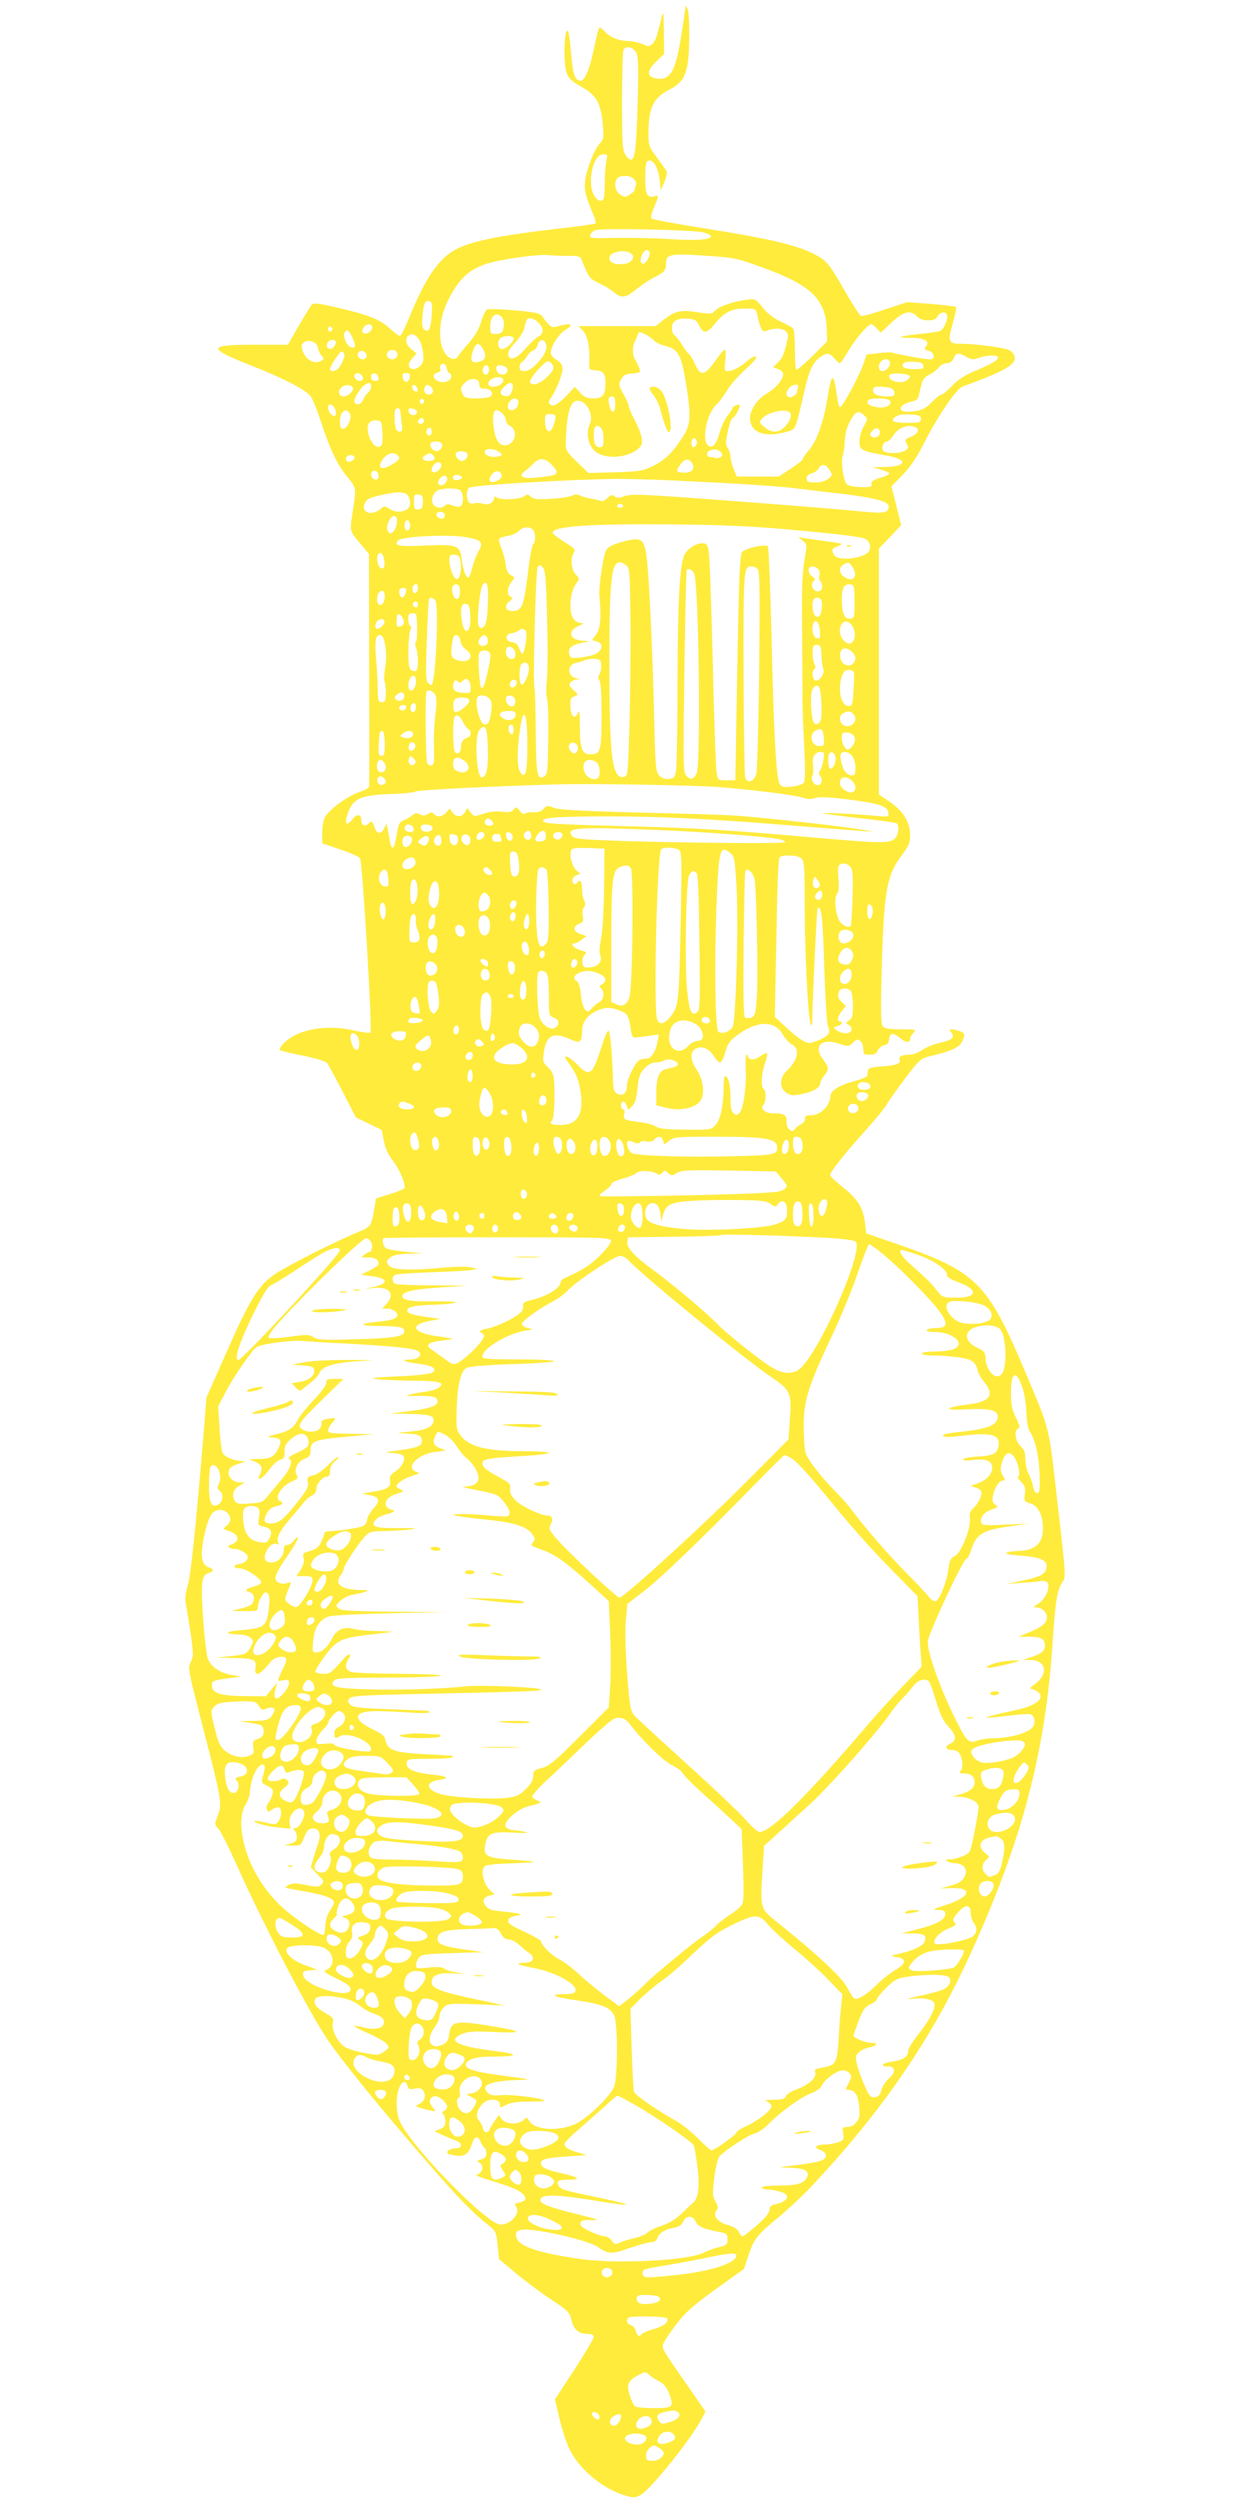 <?xml version="1.0" standalone="no"?>
<!DOCTYPE svg PUBLIC "-//W3C//DTD SVG 20010904//EN"
 "http://www.w3.org/TR/2001/REC-SVG-20010904/DTD/svg10.dtd">
<svg version="1.0" xmlns="http://www.w3.org/2000/svg"
 width="640pt" height="1280pt" viewBox="0 0 640 1280"
 preserveAspectRatio="xMidYMid meet">
<g transform="translate(0,1280) scale(0.1,-0.1)"
fill="#ffeb3b" stroke="none">
<path d="M3511 12769 c-1 -3 -10 -66 -21 -140 -31 -198 -58 -245 -134 -230
-46 10 -45 39 4 86 l40 39 -1 116 c-1 95 -3 108 -11 75 -24 -103 -32 -125 -48
-140 -15 -14 -21 -14 -53 0 -20 8 -52 15 -72 15 -44 0 -94 20 -119 49 -11 11
-22 21 -26 21 -4 0 -17 -49 -29 -109 -25 -119 -51 -174 -76 -164 -24 9 -33 40
-41 140 -4 48 -10 97 -14 108 -12 33 -23 -42 -19 -134 5 -91 13 -104 95 -151
67 -38 90 -80 100 -184 6 -70 5 -79 -14 -99 -29 -31 -68 -131 -76 -192 -6 -49
1 -76 45 -182 7 -18 11 -35 8 -37 -3 -3 -86 -15 -185 -26 -293 -34 -433 -61
-518 -101 -95 -44 -167 -148 -252 -358 -20 -50 -41 -91 -46 -91 -6 0 -30 17
-53 39 -49 45 -108 69 -268 106 -89 21 -121 25 -129 17 -7 -7 -37 -56 -68
-109 l-56 -98 -174 0 c-238 0 -241 -17 -18 -105 164 -64 282 -125 307 -157 11
-13 35 -73 55 -134 45 -139 84 -221 136 -283 45 -54 45 -55 25 -181 -15 -99
-17 -91 47 -167 l37 -44 1 -589 c1 -325 1 -595 0 -602 0 -6 -22 -19 -49 -28
-56 -18 -146 -82 -173 -122 -12 -19 -18 -47 -18 -85 l0 -56 94 -32 c52 -17 97
-38 100 -46 13 -35 63 -880 53 -891 -4 -3 -40 1 -80 10 -147 35 -297 7 -366
-67 -14 -14 -22 -29 -18 -32 3 -4 57 -17 119 -29 71 -15 116 -29 124 -39 6 -9
42 -75 79 -147 l67 -130 66 -32 66 -32 11 -55 c6 -35 22 -71 41 -95 41 -52 76
-137 63 -150 -5 -5 -40 -19 -77 -30 l-67 -21 -8 -49 c-16 -95 -17 -96 -92
-127 -109 -45 -343 -163 -413 -209 -87 -57 -130 -125 -253 -404 l-102 -230
-13 -165 c-40 -485 -67 -747 -83 -799 -11 -38 -15 -67 -10 -91 4 -19 15 -88
25 -152 15 -107 15 -119 0 -148 -15 -31 -13 -41 64 -338 95 -369 98 -388 75
-448 -17 -44 -17 -46 3 -67 11 -12 53 -94 92 -182 144 -320 365 -744 465 -895
69 -104 282 -366 521 -640 147 -170 228 -253 307 -315 35 -28 38 -34 45 -101
l7 -71 89 -74 c49 -41 130 -101 180 -134 85 -56 92 -63 102 -105 12 -49 37
-70 87 -70 17 0 27 -5 27 -15 0 -8 -45 -84 -99 -168 l-100 -152 25 -104 c13
-57 38 -130 56 -163 54 -101 175 -197 286 -227 34 -10 47 -9 71 4 49 25 261
289 313 389 l20 39 -63 91 c-169 243 -164 233 -150 262 6 14 37 59 67 98 44
58 85 93 199 176 l144 103 22 66 c29 88 44 107 152 196 51 42 120 107 155 143
372 393 628 765 828 1202 268 586 388 1043 424 1610 14 205 23 260 49 298 19
27 19 29 -24 402 -48 417 -34 362 -170 686 -188 445 -247 504 -645 642 l-165
57 -7 59 c-10 75 -38 119 -117 181 -34 27 -61 53 -61 58 0 16 77 114 175 222
50 55 102 118 115 140 13 22 57 84 97 137 65 87 78 98 116 108 139 34 167 49
181 97 6 19 2 25 -19 33 -14 5 -33 10 -42 10 -13 0 -13 -3 -3 -15 21 -25 4
-41 -53 -53 -30 -6 -71 -22 -92 -36 -21 -14 -50 -26 -66 -26 -39 0 -59 -9 -53
-25 8 -20 -15 -30 -91 -35 -52 -4 -70 -9 -71 -20 -1 -8 -2 -20 -3 -26 0 -7
-31 -20 -68 -30 -77 -20 -122 -49 -122 -79 -2 -48 -51 -95 -98 -95 -26 0 -33
-4 -31 -17 2 -10 -7 -22 -21 -29 -13 -7 -27 -18 -32 -26 -15 -23 -44 5 -42 40
3 33 -13 42 -73 42 -37 0 -63 25 -46 42 15 15 16 74 2 83 -15 9 -12 76 6 129
9 26 14 50 11 53 -3 3 -19 -4 -36 -16 -27 -20 -61 -20 -61 0 0 5 -3 9 -8 9 -4
0 -6 -33 -4 -73 5 -90 -12 -205 -32 -225 -12 -13 -18 -13 -30 -2 -12 9 -16 31
-16 82 0 65 -11 108 -28 108 -4 0 -7 -24 -7 -52 -1 -97 -15 -167 -40 -196 -23
-27 -24 -27 -154 -26 -98 1 -135 5 -153 16 -13 9 -48 19 -78 22 -86 11 -91 14
-84 42 4 14 2 24 -5 24 -6 0 -11 9 -11 20 0 27 19 26 29 -2 l8 -21 20 20 c15
15 22 40 27 91 6 59 12 76 36 102 18 19 38 30 55 30 14 0 36 5 47 11 22 12 68
-2 68 -20 0 -10 -10 -14 -61 -25 -34 -7 -49 -44 -49 -121 l0 -64 38 -10 c92
-26 184 -1 198 54 10 42 -1 97 -30 139 -32 48 -34 91 -5 106 31 17 66 4 92
-35 12 -19 27 -35 34 -35 6 0 19 24 27 54 14 48 23 59 72 94 95 67 182 66 221
-3 12 -21 33 -45 47 -52 43 -23 32 -81 -25 -135 -39 -36 -40 -88 -3 -113 23
-15 34 -16 82 -6 55 11 92 33 92 56 0 7 9 24 20 38 26 33 25 41 -6 83 -52 68
-8 111 83 80 45 -16 47 -15 70 5 18 18 25 20 38 9 8 -7 15 -25 15 -41 0 -26 3
-29 33 -29 24 0 35 6 42 23 6 12 20 23 32 25 15 2 23 11 25 29 4 36 20 38 57
8 29 -25 51 -26 51 -3 0 6 7 20 17 30 15 17 13 18 -64 18 -59 0 -84 4 -93 15
-10 11 -11 75 -6 277 11 411 25 495 101 596 37 50 45 67 45 104 0 67 -35 125
-102 171 l-58 39 0 630 0 629 57 60 57 60 -25 100 -25 99 58 59 c39 41 73 91
107 158 69 138 167 282 200 294 219 80 277 114 265 155 -3 12 -17 27 -30 33
-28 12 -174 31 -247 31 -61 0 -66 11 -38 107 12 41 19 78 16 81 -3 3 -61 10
-128 16 l-122 9 -113 -37 c-61 -21 -117 -36 -123 -34 -7 2 -47 64 -89 138 -66
115 -84 139 -123 163 -95 58 -234 92 -617 152 -129 21 -239 41 -244 46 -5 4 0
29 13 58 26 62 26 63 -3 55 -34 -8 -44 16 -42 106 1 62 4 75 18 78 24 5 48
-37 55 -99 l6 -53 19 43 c10 23 15 48 11 54 -4 7 -26 38 -50 71 -41 55 -43 62
-43 125 1 129 25 180 105 221 61 31 82 60 95 129 12 64 12 258 0 286 -5 11 -9
17 -9 14z m-253 -239 c10 -20 12 -72 7 -250 -7 -234 -13 -291 -32 -297 -7 -3
-20 8 -30 23 -16 25 -18 53 -18 274 0 135 3 253 7 263 11 26 49 18 66 -13z
m-154 -557 c-4 -21 -8 -74 -8 -118 -1 -66 -4 -80 -18 -83 -10 -2 -24 8 -34 24
-41 61 -9 214 44 214 23 0 24 -2 16 -37z m141 -89 c9 -9 14 -23 11 -31 -3 -8
-6 -19 -6 -24 0 -5 -11 -16 -25 -25 -23 -15 -27 -15 -50 0 -27 18 -34 63 -13
84 17 17 64 15 83 -4z m358 -274 c20 -6 37 -15 37 -20 0 -18 -76 -23 -214 -14
-78 5 -201 7 -274 6 -124 -3 -134 -2 -130 14 2 10 14 22 28 26 36 11 508 1
553 -12z m-370 -110 c20 -18 1 -45 -34 -51 -47 -7 -79 5 -79 30 0 33 83 48
113 21z m92 11 c8 -14 -16 -61 -32 -61 -16 0 -17 24 -3 51 12 20 25 25 35 10z
m-424 -21 c66 0 70 -1 80 -27 33 -84 38 -90 86 -113 26 -12 61 -33 76 -46 39
-33 61 -30 115 15 26 21 67 49 92 61 52 26 60 35 60 72 0 46 23 51 199 39 152
-10 162 -12 296 -61 248 -89 325 -164 328 -320 l2 -58 -76 -76 c-42 -41 -79
-72 -83 -69 -3 4 -6 49 -6 102 0 53 -4 101 -8 108 -4 6 -32 22 -62 35 -37 17
-68 40 -94 72 -38 47 -39 48 -85 41 -68 -9 -140 -34 -160 -56 -16 -18 -23 -18
-93 -7 -86 13 -112 6 -175 -43 l-36 -29 -198 0 -198 0 24 -24 c24 -24 36 -87
32 -166 -2 -32 0 -34 32 -36 40 -2 51 -16 51 -67 0 -59 -14 -77 -61 -77 -32 0
-47 6 -68 29 l-28 30 -33 -35 c-49 -52 -78 -70 -93 -55 -9 9 -9 16 1 29 26 36
62 124 62 152 0 22 -8 33 -30 47 -16 9 -30 26 -30 36 0 35 41 98 78 120 43 26
25 35 -35 18 -40 -12 -46 -8 -88 51 -9 14 -38 20 -139 29 -70 6 -134 8 -141 5
-8 -3 -22 -30 -31 -62 -11 -38 -31 -72 -62 -108 -26 -29 -52 -61 -57 -71 -8
-12 -17 -16 -32 -11 -66 21 -80 161 -29 276 62 136 122 191 246 220 80 19 240
39 274 34 16 -2 60 -4 97 -4z m-690 -295 c-4 -76 -16 -102 -38 -83 -12 9 -14
26 -10 70 6 66 13 80 35 76 14 -3 16 -14 13 -63z m1665 -2 c15 -71 26 -94 41
-89 71 28 127 10 116 -36 -18 -81 -27 -103 -50 -124 l-25 -24 26 -10 c14 -5
26 -17 26 -26 0 -27 -39 -73 -86 -100 -46 -27 -84 -83 -84 -124 0 -77 80 -104
197 -68 37 11 37 11 78 191 28 121 43 156 81 186 35 27 49 26 76 -4 12 -14 25
-25 28 -25 4 0 23 29 44 64 36 61 100 136 117 136 5 0 17 -10 28 -22 l21 -21
54 51 c61 58 99 67 131 32 12 -13 31 -20 56 -20 28 0 41 5 49 20 14 26 50 27
50 0 0 -28 -20 -68 -38 -75 -8 -3 -55 -10 -105 -15 -106 -11 -124 -20 -40 -20
67 0 96 -17 73 -45 -10 -12 -7 -15 14 -21 30 -7 37 -44 9 -44 -25 0 -182 28
-192 34 -4 3 -36 2 -71 -2 l-63 -7 -17 -50 c-23 -66 -110 -226 -120 -220 -4 3
-11 26 -14 52 -18 133 -28 130 -51 -14 -19 -117 -54 -213 -96 -261 -16 -18
-29 -37 -29 -43 0 -5 -28 -27 -62 -49 l-61 -40 -107 0 -108 0 -16 40 c-9 22
-16 51 -16 63 0 12 -6 32 -14 43 -12 17 -12 29 1 87 8 37 19 67 24 67 10 0 43
60 36 66 -6 7 -37 -7 -37 -16 0 -5 -11 -21 -24 -37 -13 -15 -31 -53 -40 -84
-19 -66 -38 -88 -61 -69 -33 27 -7 160 40 205 17 16 43 51 58 77 15 25 57 73
93 106 41 37 62 62 55 67 -7 3 -28 -8 -47 -25 -37 -32 -73 -50 -101 -50 -13 0
-15 9 -9 55 3 30 2 55 -2 55 -5 0 -24 -21 -42 -47 -61 -88 -82 -93 -111 -28
-11 24 -24 47 -30 50 -5 4 -22 25 -36 48 -14 23 -32 46 -39 50 -8 4 -14 21
-14 37 0 37 26 52 83 48 36 -3 44 -7 57 -35 20 -43 40 -41 79 8 49 60 86 79
153 79 55 0 58 -1 64 -27z m-1308 -15 c13 -13 16 -47 6 -72 -4 -10 -18 -16
-35 -16 -27 0 -29 3 -29 38 0 38 14 62 35 62 6 0 16 -5 23 -12z m191 -32 c27
-28 25 -56 -5 -71 -12 -6 -40 -33 -64 -60 -47 -54 -83 -66 -88 -29 -2 13 11
35 37 61 21 23 42 56 46 74 4 19 9 37 12 42 9 15 40 6 62 -17z m-855 -15 c10
-15 -20 -45 -38 -38 -14 5 -15 11 -6 27 11 20 35 27 44 11z m-202 -16 c0 -5
-5 -11 -11 -13 -6 -2 -11 4 -11 13 0 9 5 15 11 13 6 -2 11 -8 11 -13z m103
-45 c19 -42 16 -56 -10 -47 -20 8 -39 51 -32 71 10 26 23 18 42 -24z m1504 16
c15 -8 33 -22 41 -31 7 -8 32 -20 56 -26 69 -18 82 -43 109 -209 24 -155 21
-196 -21 -260 -51 -79 -91 -117 -153 -147 -48 -24 -68 -27 -191 -31 l-137 -4
-59 57 c-56 55 -59 60 -57 104 6 169 27 224 79 206 36 -13 61 -76 45 -113 -27
-57 -5 -132 45 -155 65 -32 172 -13 213 37 17 20 7 66 -30 136 -16 30 -29 61
-29 69 0 7 -12 35 -27 62 -26 46 -27 51 -13 77 13 22 24 28 58 30 39 3 42 5
36 25 -4 12 -13 31 -20 42 -16 22 -18 67 -5 93 5 9 12 25 15 35 7 21 9 21 45
3z m-1170 -15 c11 -11 22 -41 26 -70 6 -43 4 -56 -11 -72 -9 -10 -26 -19 -36
-19 -29 0 -33 28 -8 55 l23 25 -26 21 c-39 30 -35 74 6 78 4 1 16 -8 26 -18z
m491 -4 c0 -21 -47 -60 -64 -54 -19 7 -21 38 -4 55 16 16 68 15 68 -1z m-1002
-48 c2 -13 11 -32 19 -41 13 -15 13 -18 -6 -27 -28 -15 -67 2 -85 38 -9 16
-13 37 -10 45 13 34 77 23 82 -15z m92 27 c0 -7 -7 -19 -15 -26 -20 -16 -38
-1 -29 23 7 20 44 23 44 3z m1078 -18 c5 -40 -72 -128 -110 -128 -21 0 -28 5
-28 20 0 10 6 23 14 27 7 4 18 18 25 30 6 12 20 24 30 28 10 3 22 17 25 31 9
34 40 28 44 -8z m-323 -19 c18 -33 10 -53 -24 -62 -36 -9 -46 7 -31 52 16 49
34 52 55 10z m-599 -38 c-10 -16 -36 -13 -43 5 -8 22 18 37 36 20 7 -8 10 -19
7 -25z m159 14 c0 -22 -31 -33 -47 -17 -17 17 -1 44 24 40 15 -2 23 -10 23
-23z m-272 3 c5 -15 -20 -69 -37 -80 -16 -11 -36 -10 -36 2 0 16 49 90 59 90
5 0 11 -6 14 -12z m3185 -15 c26 -15 36 -16 64 -5 41 14 98 16 98 2 0 -14 -35
-35 -120 -70 -52 -22 -87 -45 -116 -76 -23 -24 -47 -44 -53 -44 -7 0 -29 -18
-50 -39 -30 -30 -49 -41 -85 -46 -51 -8 -80 -1 -74 17 5 14 25 25 60 33 20 4
29 13 33 33 17 79 21 87 54 104 18 9 40 26 48 37 8 12 25 21 39 21 16 0 28 8
36 25 13 30 26 31 66 8z m-393 -23 c10 -16 -14 -50 -35 -50 -14 0 -20 7 -20
24 0 31 40 50 55 26z m-1725 -19 c8 -16 4 -26 -23 -55 -38 -40 -84 -56 -93
-33 -6 16 72 107 93 107 7 0 17 -9 23 -19z m1898 -3 c3 -15 -4 -18 -47 -18
-27 0 -53 5 -56 10 -12 20 8 31 53 28 35 -2 48 -7 50 -20z m-2440 -16 c2 -12
8 -22 13 -22 5 0 9 -9 9 -19 0 -23 -42 -36 -70 -21 -26 14 -25 36 1 43 12 3
18 10 14 16 -8 14 4 33 18 28 7 -2 13 -13 15 -25z m215 5 c3 -8 1 -20 -4 -28
-11 -19 -34 3 -26 25 8 20 23 21 30 3z m86 4 c21 -14 5 -43 -21 -39 -29 4 -39
48 -11 48 10 0 24 -4 32 -9z m-731 -54 c2 -11 -3 -17 -16 -17 -20 0 -36 23
-24 34 11 12 37 1 40 -17z m80 0 c2 -12 -3 -17 -17 -17 -15 0 -21 6 -21 21 0
25 33 22 38 -4z m160 1 c-2 -13 -10 -23 -18 -23 -8 0 -16 10 -18 23 -3 17 2
22 18 22 16 0 21 -5 18 -22z m2560 7 c4 -3 -2 -13 -13 -21 -33 -25 -107 -2
-90 26 8 13 89 9 103 -5z m-2082 -17 c4 -6 -1 -17 -11 -25 -25 -18 -65 -17
-65 2 0 28 61 47 76 23z m-122 -25 c0 -19 5 -23 28 -23 32 0 49 -27 27 -41 -8
-5 -40 -9 -71 -9 -47 0 -59 4 -68 19 -14 28 -13 38 11 62 28 28 74 23 73 -8z
m-554 -12 c0 -10 -7 -25 -16 -32 -9 -7 -20 -23 -25 -36 -9 -24 -33 -31 -44
-13 -8 13 30 76 53 90 25 14 32 12 32 -9z m724 10 c4 -5 2 -21 -4 -36 -7 -19
-16 -26 -32 -23 -30 4 -33 23 -7 47 25 23 35 26 43 12z m-817 -17 c5 -16 -25
-44 -47 -44 -25 0 -33 26 -13 45 17 18 54 17 60 -1z m331 -7 c2 -12 -1 -15
-12 -11 -19 7 -22 38 -3 32 6 -3 13 -12 15 -21z m72 8 c13 -16 6 -35 -15 -35
-18 0 -28 17 -21 35 7 19 20 19 36 0z m1876 -1 c-3 -9 -6 -20 -6 -24 0 -5 -9
-14 -19 -19 -29 -16 -45 9 -25 37 18 26 60 31 50 6z m472 0 c13 -4 22 -14 22
-25 0 -15 -7 -19 -32 -19 -52 0 -78 11 -78 31 0 15 7 19 33 19 17 0 42 -3 55
-6z m-1408 -85 c0 -49 -21 -49 -31 -1 -7 34 -3 42 18 42 9 0 13 -13 13 -41z
m-978 16 c0 -5 -5 -11 -11 -13 -6 -2 -11 4 -11 13 0 9 5 15 11 13 6 -2 11 -8
11 -13z m481 3 c7 -21 -12 -48 -33 -48 -13 0 -20 7 -20 18 0 34 43 57 53 30z
m1903 1 c14 -23 -22 -41 -65 -34 -42 7 -57 18 -46 35 8 14 102 13 111 -1z
m-2848 -31 c13 -13 16 -48 4 -48 -14 0 -32 23 -32 42 0 21 11 23 28 6z m342
-22 c0 -7 3 -34 6 -60 6 -37 4 -46 -9 -46 -19 0 -27 21 -27 76 0 32 4 44 15
44 8 0 15 -6 15 -14z m85 -6 c0 -22 -39 -19 -43 3 -3 15 1 18 20 15 12 -2 23
-10 23 -18z m-346 -4 c20 -23 -17 -95 -41 -80 -12 8 -9 69 4 82 15 15 23 15
37 -2z m783 -3 c10 -9 18 -24 18 -34 0 -10 9 -23 20 -29 47 -25 27 -100 -26
-100 -31 0 -50 33 -57 98 -9 79 6 101 45 65z m1462 11 c24 -9 19 -38 -10 -73
-32 -38 -72 -41 -111 -7 -27 23 -27 25 -10 44 25 28 100 48 131 36z m390 -20
c20 -19 20 -17 -4 -61 -11 -21 -20 -54 -20 -75 0 -42 12 -48 132 -69 118 -19
116 -58 -2 -60 l-65 -1 45 -12 c25 -7 44 -16 43 -21 -1 -5 -22 -15 -48 -22
-34 -10 -45 -18 -43 -31 3 -15 -5 -17 -55 -16 -35 1 -64 7 -72 15 -17 17 -31
120 -20 146 4 10 9 43 10 74 2 50 17 92 49 137 12 16 31 15 50 -4z m-1582 0
c8 -7 -9 -65 -22 -78 -15 -15 -30 11 -30 52 0 27 4 32 23 32 13 0 26 -3 29 -6z
m1873 -19 c0 -18 -7 -20 -67 -20 -74 0 -93 9 -63 31 13 10 39 14 75 12 47 -3
55 -6 55 -23z m-2545 -10 c0 -8 -7 -15 -15 -15 -16 0 -20 12 -8 23 11 12 23 8
23 -8z m-212 -63 c2 -51 0 -63 -14 -69 -36 -14 -81 89 -53 123 7 8 24 14 38
12 25 -3 26 -7 29 -66z m1120 26 c7 -7 12 -31 12 -55 0 -36 -3 -43 -19 -43
-22 0 -31 19 -31 64 0 45 14 58 38 34z m1606 6 c27 -10 18 -34 -19 -50 -32
-13 -34 -16 -23 -35 11 -17 10 -22 -6 -35 -24 -17 -97 -19 -114 -2 -13 13 1
48 21 48 7 1 21 15 32 32 24 38 72 56 109 42z m-2474 -24 c0 -21 -15 -27 -25
-10 -7 12 2 30 16 30 5 0 9 -9 9 -20z m2295 -6 c0 -21 -31 -32 -47 -16 -6 6
-3 15 8 26 20 21 39 16 39 -10z m-938 -58 c-4 -9 -11 -16 -17 -16 -11 0 -14
33 -3 44 11 10 26 -11 20 -28z m-1304 0 c6 -15 -11 -36 -29 -36 -17 0 -37 27
-29 40 9 15 52 12 58 -4z m293 -40 c17 -13 17 -15 2 -21 -29 -11 -73 -1 -76
18 -4 22 45 24 74 3z m1135 -2 c10 -13 10 -17 -2 -25 -8 -5 -20 -7 -27 -4 -8
3 -20 5 -28 5 -17 0 -19 26 -1 33 24 10 45 7 58 -9z m-1298 -8 c6 -15 -11 -36
-29 -36 -17 0 -37 27 -29 40 9 15 52 12 58 -4z m-354 -10 c9 -11 6 -18 -16
-34 -64 -45 -100 -35 -62 18 24 32 59 39 78 16z m180 1 c14 -17 4 -27 -25 -27
-30 0 -39 16 -17 29 24 14 29 13 42 -2z m-404 -6 c3 -6 -3 -15 -14 -21 -21
-11 -37 2 -26 20 8 13 32 13 40 1z m1008 -39 c47 -49 39 -56 -74 -67 -75 -8
-100 6 -60 34 12 9 32 26 44 39 28 30 58 28 90 -6z m720 7 c17 -27 1 -49 -36
-49 -45 0 -50 7 -24 41 23 32 43 34 60 8z m-1289 -27 c-14 -22 -44 -28 -44 -8
0 23 31 49 44 36 7 -7 8 -15 0 -28z m1993 -8 c16 -26 16 -27 -6 -45 -15 -12
-39 -19 -67 -19 -37 0 -44 3 -44 20 0 13 9 22 25 26 14 3 30 15 36 25 14 27
36 24 56 -7z m-2311 -19 c3 -8 3 -19 0 -24 -10 -16 -36 -1 -36 20 0 22 28 26
36 4z m632 -8 c2 -10 -6 -21 -23 -29 -35 -16 -50 0 -29 30 18 26 47 26 52 -1z
m-284 -35 c-13 -19 -35 -23 -41 -6 -2 7 4 19 13 28 22 23 44 5 28 -22z m81 23
c0 -5 -10 -11 -22 -13 -16 -2 -23 2 -23 13 0 11 7 15 23 13 12 -2 22 -7 22
-13z m1085 -15 c300 -14 542 -29 630 -41 41 -5 147 -18 236 -28 165 -20 234
-39 234 -64 0 -32 -24 -37 -126 -27 -130 14 -801 66 -1021 80 -135 9 -180 9
-207 -1 -28 -10 -38 -10 -50 0 -12 10 -19 8 -36 -9 -14 -14 -27 -19 -38 -14
-9 4 -30 9 -47 11 -16 2 -40 9 -52 15 -17 8 -29 8 -45 0 -13 -6 -61 -14 -108
-16 -68 -4 -88 -2 -102 11 -15 13 -20 14 -34 2 -19 -16 -123 -21 -141 -6 -9 6
-13 6 -13 -1 0 -24 -30 -41 -54 -32 -13 5 -34 6 -46 3 -13 -4 -26 0 -31 8 -14
22 -10 66 6 73 35 13 490 40 740 44 50 1 187 -3 305 -8z m-1092 -52 c14 -14
16 -57 4 -76 -7 -9 -16 -10 -41 -1 -24 9 -35 9 -44 0 -15 -15 -42 -14 -57 4
-17 21 -4 64 23 75 32 13 101 12 115 -2z m-268 -27 c16 -30 12 -59 -9 -71 -28
-15 -63 -12 -89 6 -21 14 -25 14 -40 1 -47 -42 -107 -23 -84 27 8 19 25 28 74
39 92 22 135 21 148 -2z m75 -31 c0 -29 -4 -36 -22 -38 -21 -3 -23 1 -23 38 0
37 2 41 23 38 18 -2 22 -9 22 -38z m1025 -20 c0 -5 -7 -10 -15 -10 -8 0 -15 5
-15 10 0 6 7 10 15 10 8 0 15 -4 15 -10z m-914 -41 c3 -6 1 -16 -4 -21 -13
-13 -45 8 -36 23 7 12 31 11 40 -2z m-244 -44 c-5 -48 -36 -73 -48 -40 -10 24
16 76 35 73 11 -3 15 -12 13 -33z m68 -15 c0 -25 -18 -36 -26 -16 -8 21 3 49
16 41 5 -3 10 -15 10 -25z m1915 -19 c246 -22 385 -38 411 -48 24 -9 36 -40
24 -63 -21 -40 -161 -56 -180 -21 -14 28 -13 31 21 45 30 12 27 13 -63 25 -51
7 -104 15 -117 17 l-25 5 24 -19 c23 -19 23 -19 9 -98 -9 -50 -14 -140 -13
-244 2 -248 3 -472 3 -500 0 -14 3 -106 8 -205 7 -139 6 -183 -3 -194 -7 -8
-35 -16 -62 -19 -43 -4 -52 -1 -61 16 -17 32 -30 271 -41 757 -6 247 -14 453
-19 458 -13 13 -117 -11 -132 -30 -11 -12 -16 -146 -24 -592 l-10 -576 -45 0
c-44 0 -44 0 -51 40 -4 22 -13 265 -19 540 -7 275 -15 529 -19 565 -5 57 -9
65 -28 68 -32 5 -80 -24 -98 -57 -25 -49 -35 -234 -36 -656 0 -220 -4 -420 -7
-445 -6 -41 -10 -45 -38 -48 -21 -2 -36 4 -49 18 -18 20 -20 45 -26 308 -8
347 -27 736 -39 815 -14 93 -27 100 -133 70 -37 -10 -64 -24 -73 -39 -15 -22
-39 -185 -35 -234 10 -112 5 -169 -16 -198 l-22 -30 24 -6 c32 -8 33 -40 2
-60 -12 -9 -48 -18 -79 -22 -52 -6 -56 -5 -63 16 -10 30 11 48 66 59 43 9 44
9 8 10 -73 2 -88 49 -25 77 26 11 28 13 9 14 -13 0 -30 11 -39 25 -23 35 -15
135 14 174 20 28 20 29 3 46 -24 21 -33 84 -15 111 12 21 9 24 -46 59 -33 21
-60 42 -60 47 0 34 187 47 620 43 229 -2 396 -9 565 -24z m-1287 -3 c15 -15
16 -60 2 -74 -6 -6 -18 -69 -26 -140 -22 -174 -30 -198 -72 -202 -42 -4 -55
23 -24 49 18 14 19 18 7 23 -21 8 -19 49 4 77 18 23 18 23 -3 34 -15 8 -23 23
-27 55 -3 25 -13 62 -22 84 -9 21 -14 42 -11 47 3 5 23 12 44 15 22 4 47 15
56 25 19 22 54 25 72 7z m-344 -38 c80 -13 93 -27 67 -71 -11 -19 -25 -55 -32
-82 -6 -26 -15 -50 -20 -53 -12 -7 -26 31 -34 87 -10 78 -22 83 -185 76 -138
-7 -168 -1 -141 26 21 21 254 32 345 17z m-416 -123 c2 -28 -1 -37 -12 -37
-18 0 -31 42 -22 66 10 27 31 9 34 -29z m388 10 c10 -41 1 -102 -16 -102 -17
0 -39 54 -39 98 -1 22 3 27 24 27 17 0 26 -7 31 -23z m850 -31 c18 -14 19 -30
22 -283 1 -147 -1 -387 -5 -533 -8 -262 -8 -265 -30 -268 -59 -9 -73 102 -73
583 0 486 12 554 86 501z m1158 -8 c33 -47 5 -83 -40 -53 -28 18 -31 50 -6 64
24 15 29 14 46 -11z m-1563 -266 c4 -136 3 -278 -1 -315 -5 -39 -4 -80 1 -95
5 -15 8 -108 6 -206 -2 -157 -4 -180 -19 -190 -38 -23 -43 3 -45 231 -1 118
-4 217 -6 220 -10 9 6 608 16 621 8 11 13 10 26 -3 13 -13 17 -56 22 -263z
m1079 253 c10 -12 11 -122 7 -513 -3 -273 -10 -513 -14 -532 -10 -42 -47 -55
-58 -20 -3 11 -7 252 -8 534 -1 541 0 546 43 546 10 0 23 -7 30 -15z m310 0
c6 -8 9 -23 5 -34 -3 -10 -1 -22 5 -26 12 -8 13 -42 1 -49 -27 -17 -59 24 -37
47 12 11 11 15 -5 25 -25 16 -25 52 0 52 10 0 24 -7 31 -15z m-635 -24 c23
-73 34 -978 12 -1020 -16 -32 -31 -36 -52 -14 -17 16 -18 48 -11 532 4 283 9
518 12 523 7 12 33 -2 39 -21z m-1057 -155 c-3 -69 -8 -101 -19 -112 -13 -13
-18 -13 -27 -1 -14 16 4 194 21 215 21 26 29 -7 25 -102z m-358 85 c0 -23 -16
-36 -25 -21 -9 14 1 40 15 40 5 0 10 -9 10 -19z m215 -20 c0 -42 -21 -52 -35
-17 -12 32 -3 58 19 54 11 -2 16 -14 16 -37z m2020 -51 c0 -81 -1 -85 -22 -88
-29 -4 -43 29 -43 102 0 56 13 78 45 74 18 -3 20 -10 20 -88z m-2295 61 c0
-17 -12 -41 -20 -41 -11 0 -21 30 -14 41 7 12 34 12 34 0z m-110 -34 c0 -29
-15 -51 -29 -43 -14 9 -14 49 1 64 15 15 28 6 28 -21z m259 -21 c17 -20 5
-361 -15 -425 -3 -11 -7 -11 -20 0 -14 11 -15 38 -9 218 4 114 9 209 12 214 6
11 19 8 32 -7z m1977 -1 c4 -8 3 -31 0 -51 -5 -26 -12 -34 -24 -32 -17 3 -29
56 -18 84 7 19 35 18 42 -1z m-2066 -20 c0 -8 -4 -15 -9 -15 -13 0 -22 16 -14
24 11 11 23 6 23 -9z m268 -59 c5 -95 -35 -105 -45 -12 -7 55 1 79 24 74 14
-3 19 -15 21 -62z m-340 -36 c-2 -8 -11 -16 -21 -18 -13 -3 -17 3 -17 26 0 16
3 32 7 36 10 10 34 -25 31 -44z m63 43 c7 -38 6 -134 -1 -138 -5 -3 -5 -16 0
-31 13 -34 13 -111 0 -119 -6 -4 -17 -1 -26 5 -11 10 -14 35 -13 104 1 50 6
96 11 103 5 7 5 14 -2 18 -5 3 -10 19 -10 36 0 22 5 29 20 29 11 0 21 -3 21
-7z m-163 -39 c-3 -19 -34 -41 -43 -32 -4 4 -4 16 0 27 8 25 48 29 43 5z
m2230 -43 c3 -37 1 -42 -15 -39 -19 3 -30 46 -19 75 11 28 31 7 34 -36z m170
16 c16 -33 9 -72 -13 -81 -22 -8 -55 29 -55 62 0 56 45 68 68 19z m-1674 -22
c6 -16 -7 -102 -18 -112 -3 -3 -11 8 -17 25 -8 23 -18 32 -37 34 -37 4 -38 42
-2 46 14 2 29 8 35 13 14 14 32 11 39 -6z m-721 -73 c5 -32 5 -77 -1 -110 -5
-31 -7 -64 -3 -72 4 -8 7 -35 6 -60 0 -38 -3 -45 -20 -45 -18 0 -20 7 -21 65
0 36 -4 104 -8 152 -9 97 -3 131 22 126 12 -2 19 -19 25 -56z m385 25 c2 -16
14 -34 28 -43 46 -31 19 -71 -38 -56 -37 9 -43 24 -33 89 5 34 10 43 23 41 10
-2 18 -15 20 -31z m140 6 c2 -12 -4 -23 -13 -27 -32 -12 -48 17 -23 42 17 17
32 10 36 -15z m1708 -78 c1 -28 4 -58 9 -68 10 -23 -20 -68 -40 -61 -17 7 -20
49 -5 59 7 4 7 12 0 25 -11 21 -13 83 -3 94 4 4 14 5 23 4 11 -3 15 -17 16
-53z m-1578 33 c16 -16 15 -45 -2 -51 -17 -7 -36 11 -36 33 0 30 18 38 38 18z
m1734 -15 c22 -19 23 -46 3 -63 -20 -17 -54 -3 -61 26 -13 50 20 72 58 37z
m-1856 -3 c7 -7 6 -30 -3 -73 -21 -93 -27 -111 -38 -109 -10 2 -20 155 -11
179 6 15 38 17 52 3z m572 -62 c2 -15 -2 -37 -8 -49 -9 -15 -9 -24 -1 -32 7
-7 11 -70 11 -177 0 -183 -5 -202 -55 -202 -45 0 -55 24 -56 136 0 71 -3 94
-9 79 -18 -44 -40 -20 -40 42 0 26 5 35 21 40 21 7 21 8 -5 32 -22 20 -25 28
-15 39 6 8 21 15 33 15 20 2 20 2 -2 6 -48 9 -51 69 -3 79 14 3 35 9 46 14 11
5 34 8 50 7 25 -2 31 -7 33 -29z m-370 -15 c4 -28 -25 -96 -38 -88 -15 9 -13
102 3 108 20 9 32 2 35 -20z m1664 -25 c2 -7 1 -49 -2 -93 -4 -71 -7 -80 -25
-80 -39 0 -58 85 -34 154 8 22 17 31 34 31 13 0 25 -6 27 -12z m-2242 -47 c0
-35 -26 -62 -36 -37 -9 24 4 66 21 66 10 0 15 -10 15 -29z m280 -32 c0 -28 -2
-29 -42 -26 -44 3 -57 19 -44 54 5 12 9 13 20 4 10 -9 16 -8 26 4 18 21 40 1
40 -36z m233 35 c9 -10 -4 -34 -19 -34 -8 0 -14 6 -14 13 0 22 19 35 33 21z
m1553 -36 c4 -7 9 -47 10 -89 2 -59 -1 -81 -12 -90 -10 -8 -18 -9 -25 -2 -16
16 -23 146 -10 171 13 25 26 28 37 10z m-1966 -38 c6 -12 6 -48 -1 -102 -6
-45 -9 -121 -7 -168 2 -72 1 -85 -13 -88 -9 -2 -19 4 -22 12 -8 21 -11 352 -3
364 9 15 34 4 46 -18z m-160 -6 c0 -20 -29 -30 -43 -15 -9 10 -8 16 7 26 21
16 36 11 36 -11z m435 -10 c13 -13 15 -28 10 -68 -8 -57 -17 -71 -39 -63 -24
10 -48 122 -29 140 12 12 41 7 58 -9z m133 -8 c2 -10 -1 -23 -7 -29 -14 -14
-41 9 -41 35 0 26 43 21 48 -6z m-235 0 c7 -17 -58 -70 -73 -61 -14 9 -12 62
3 68 25 11 65 6 70 -7z m-273 -35 c0 -23 -16 -36 -25 -21 -9 14 1 40 15 40 5
0 10 -9 10 -19z m-50 0 c0 -14 -18 -23 -30 -16 -6 4 -8 11 -5 16 8 12 35 12
35 0z m560 -40 c0 -24 -32 -36 -60 -21 -36 20 -23 40 27 40 26 0 33 -4 33 -19z
m1734 -3 c22 -35 -27 -74 -59 -48 -20 17 -19 47 3 59 23 14 42 10 56 -11z
m-2004 -34 c8 -16 21 -33 28 -37 18 -12 15 -37 -5 -44 -23 -8 -33 -23 -33 -50
0 -27 -19 -40 -31 -22 -10 16 -12 149 -3 174 9 22 26 14 44 -21z m330 -119 c0
-139 -9 -175 -35 -141 -17 23 -19 96 -5 204 19 147 40 114 40 -63z m-70 80 c0
-14 -4 -25 -9 -25 -12 0 -23 29 -15 41 10 18 24 9 24 -16z m-132 -91 c3 -103
-7 -154 -31 -154 -29 0 -39 217 -11 245 30 30 38 12 42 -91z m1720 48 c3 -39
1 -42 -22 -42 -46 0 -56 66 -14 83 25 10 33 0 36 -41z m-2248 -33 c0 -46 -3
-59 -15 -59 -17 0 -19 7 -15 70 2 51 7 63 21 55 5 -4 9 -33 9 -66z m145 51 c0
-17 -28 -25 -53 -15 -15 6 -15 8 3 21 24 18 50 14 50 -6z m2255 -5 c14 -16 6
-47 -16 -66 -14 -11 -18 -10 -30 6 -8 10 -14 31 -14 47 0 23 4 28 24 28 13 0
29 -7 36 -15z m-2245 -45 c10 -16 -16 -43 -28 -31 -11 11 -2 41 12 41 5 0 13
-5 16 -10z m833 -14 c2 -10 -1 -23 -7 -29 -15 -15 -46 16 -37 38 8 21 40 15
44 -9z m1258 -68 c-4 -23 -12 -48 -18 -55 -7 -9 -7 -17 2 -28 15 -18 6 -45
-14 -45 -20 0 -37 32 -26 49 4 8 5 31 3 52 -6 44 8 69 40 69 17 0 19 -4 13
-42z m62 14 c4 -26 -16 -65 -29 -57 -10 7 -12 68 -2 79 12 11 28 0 31 -22z
m86 6 c9 -12 16 -39 16 -60 0 -30 -4 -38 -18 -38 -11 0 -26 8 -34 18 -17 19
-32 85 -21 95 13 14 42 6 57 -15z m-2242 -40 c-16 -16 -37 4 -28 28 6 16 8 16
23 1 13 -13 15 -19 5 -29z m256 16 c42 -29 16 -73 -32 -54 -20 7 -26 16 -26
40 0 35 21 40 58 14z m-408 -15 c8 -15 8 -24 0 -34 -16 -19 -40 -7 -40 19 0
40 23 48 40 15z m1081 11 c21 -12 27 -74 8 -85 -21 -13 -57 5 -67 33 -17 50
13 76 59 52z m-1077 -96 c7 -18 -21 -31 -36 -16 -15 15 -2 43 16 36 8 -3 17
-12 20 -20z m2388 -1 c22 -20 24 -51 3 -59 -21 -8 -65 22 -65 45 0 35 31 42
62 14z m-677 -33 c190 -16 387 -41 425 -54 24 -8 44 -9 63 -2 19 7 67 5 160
-6 165 -21 211 -35 215 -67 4 -24 3 -24 -65 -18 -104 10 -279 18 -268 12 6 -2
90 -13 187 -24 98 -11 182 -22 188 -26 17 -11 11 -61 -10 -80 -26 -23 -71 -23
-380 4 -477 42 -633 52 -1004 61 -370 10 -416 13 -416 29 0 15 92 21 329 21
277 0 501 -11 926 -45 171 -14 342 -27 380 -30 70 -4 70 -4 -20 10 -125 20
-519 62 -640 70 -55 3 -277 10 -494 15 -293 8 -401 14 -426 24 -31 13 -35 13
-51 -5 -12 -13 -29 -19 -49 -18 -17 2 -36 -1 -44 -5 -9 -6 -19 -2 -31 13 -15
21 -17 21 -30 6 -11 -13 -24 -16 -59 -11 -30 4 -62 1 -95 -10 -48 -16 -49 -16
-66 6 l-18 23 -11 -21 c-15 -27 -45 -28 -64 -2 l-14 20 -18 -20 c-21 -23 -45
-26 -63 -8 -10 10 -17 10 -32 0 -15 -9 -26 -10 -41 -1 -16 8 -24 7 -37 -5 -10
-8 -29 -19 -43 -25 -20 -7 -28 -19 -33 -48 -14 -78 -18 -93 -26 -93 -5 0 -12
17 -15 38 -3 20 -8 48 -11 61 l-5 25 -12 -25 c-17 -33 -38 -30 -51 9 -10 30
-12 31 -28 16 -19 -19 -38 -11 -38 16 0 33 -22 35 -46 5 -29 -37 -41 -26 -26
22 27 85 65 103 232 108 52 1 106 7 120 13 22 8 378 26 720 36 177 5 708 -4
835 -14z m-1165 -175 c10 -12 9 -16 -5 -21 -19 -8 -40 9 -31 25 10 15 21 14
36 -4z m-402 -38 c2 -11 -3 -17 -17 -17 -23 0 -35 15 -26 31 10 15 39 6 43
-14z m97 3 c0 -19 -45 -26 -56 -9 -12 20 0 30 29 27 16 -2 27 -9 27 -18z
m1165 -10 c228 -9 532 -33 608 -46 17 -4 32 -11 32 -16 0 -10 -685 -2 -955 11
-108 5 -130 9 -139 24 -25 41 33 44 454 27z m-660 -31 c0 -23 -28 -26 -37 -3
-6 16 15 37 29 28 4 -3 8 -14 8 -25z m75 0 c0 -19 -6 -25 -27 -27 -32 -4 -36
12 -11 40 21 24 38 18 38 -13z m-315 6 c0 -16 -27 -32 -37 -22 -3 4 -3 13 0
22 8 20 37 20 37 0z m145 -10 c0 -28 -29 -25 -33 3 -3 19 0 23 15 20 10 -2 18
-12 18 -23z m255 10 c0 -9 -7 -18 -16 -22 -18 -7 -39 11 -30 26 11 17 46 13
46 -4z m-620 -31 c0 -15 -6 -24 -15 -24 -21 0 -30 27 -15 45 16 19 30 10 30
-21z m85 6 c0 -38 -39 -35 -43 3 -3 25 0 28 20 25 17 -2 23 -9 23 -28z m63 6
c2 -10 -1 -23 -7 -29 -15 -15 -46 16 -37 38 8 21 40 15 44 -9z m152 20 c0 -2
3 -11 6 -20 5 -12 0 -16 -20 -16 -19 0 -26 5 -26 20 0 13 7 20 20 20 11 0 20
-2 20 -4z m-450 -25 c0 -22 -25 -45 -40 -36 -11 7 -14 38 -3 48 14 15 43 7 43
-12z m85 9 c7 -11 -11 -40 -24 -40 -3 0 -13 5 -21 10 -13 9 -12 12 4 25 23 18
33 19 41 5z m898 -245 c-1 -104 -7 -219 -13 -255 -13 -80 -13 -80 -5 -105 9
-30 -16 -56 -55 -58 -31 -2 -35 1 -38 25 -2 14 3 32 11 40 13 11 10 14 -21 23
-35 10 -56 35 -30 35 7 0 24 9 37 19 l24 18 -32 11 c-37 13 -40 39 -6 52 21 8
24 14 19 40 -4 17 -2 36 5 44 9 11 9 20 2 35 -6 11 -11 38 -11 60 0 39 -11 53
-25 31 -4 -6 -11 -8 -16 -5 -16 11 -10 35 12 43 l20 8 -20 18 c-22 20 -37 76
-27 101 5 13 21 15 88 13 l83 -3 -2 -190z m387 180 c10 -12 11 -84 6 -328 -9
-444 -11 -467 -49 -517 -35 -45 -62 -51 -73 -17 -19 59 0 833 21 868 10 15 81
10 95 -6z m260 -13 c20 -16 23 -31 31 -173 11 -186 -3 -685 -20 -717 -13 -25
-58 -39 -73 -24 -16 16 -21 336 -10 635 12 302 17 323 72 279z m-1085 -36 c9
-55 -1 -88 -23 -84 -13 3 -18 17 -20 66 -3 56 -1 62 17 62 16 0 21 -9 26 -44z
m1449 8 c14 -13 16 -49 16 -237 0 -237 17 -578 31 -612 5 -14 8 -2 8 39 2 109
23 551 27 555 19 20 27 -45 34 -295 5 -159 13 -291 19 -308 9 -21 8 -32 0 -43
-14 -17 -74 -43 -98 -43 -20 0 -66 32 -128 91 l-46 43 8 405 c5 289 10 408 18
413 22 14 95 9 111 -8z m-1978 -9 c9 -21 -14 -45 -42 -45 -45 0 -21 59 24 60
7 0 15 -7 18 -15z m2227 -32 c13 -15 15 -41 12 -155 -2 -76 -6 -142 -9 -147
-10 -16 -46 1 -60 28 -20 39 -26 114 -10 135 8 12 11 36 7 71 -3 30 -3 61 0
69 8 21 40 20 60 -1z m-1123 -8 c15 -17 9 -611 -7 -659 -12 -40 -35 -53 -67
-38 l-26 12 0 302 c0 322 6 373 43 388 32 13 43 12 57 -5z m-722 -7 c16 -16
15 -28 -2 -28 -17 0 -38 24 -29 33 9 10 17 9 31 -5z m290 0 c5 -8 10 -89 11
-189 2 -149 -1 -179 -14 -192 -30 -31 -42 -10 -48 86 -6 85 0 266 9 295 2 6
10 12 17 12 8 0 19 -6 25 -12z m-810 -47 c3 -39 2 -42 -20 -39 -27 4 -37 50
-17 74 20 24 34 10 37 -35z m1876 -8 c10 -71 18 -501 11 -598 -6 -86 -9 -97
-28 -105 -12 -4 -27 -4 -33 1 -7 6 -9 118 -7 371 3 200 6 369 9 376 8 26 42
-6 48 -45z m-296 35 c6 -8 11 -145 13 -357 4 -317 3 -345 -13 -355 -29 -18
-38 4 -50 115 -13 136 -6 556 10 587 14 25 25 28 40 10z m629 -62 c-6 -17 -27
-18 -33 -2 -3 9 -3 24 1 34 6 16 7 16 21 -3 8 -10 13 -24 11 -29z m-2059 -14
c3 -42 -11 -82 -28 -82 -11 0 -14 89 -4 115 11 28 29 10 32 -33z m110 -14 c5
-71 -24 -113 -48 -69 -16 30 7 123 28 119 13 -2 18 -16 20 -50z m1962 -17 c0
-24 -18 -37 -32 -23 -8 8 -7 16 2 27 17 21 30 19 30 -4z m-1712 -3 c19 -19 15
-66 -8 -78 -11 -6 -25 -8 -30 -5 -13 8 -13 51 0 76 12 22 21 24 38 7z m145
-34 c3 -4 2 -16 -4 -26 -13 -24 -35 -9 -26 16 7 17 19 21 30 10z m-668 -49 c0
-21 -5 -40 -11 -42 -13 -4 -26 50 -17 72 10 28 28 9 28 -30z m2491 20 c8 -21
-4 -67 -16 -60 -13 8 -13 75 0 75 6 0 13 -7 16 -15z m-1826 -44 c0 -23 -16
-36 -25 -21 -9 14 1 40 15 40 5 0 10 -9 10 -19z m-511 -18 c-1 -16 3 -41 10
-57 17 -41 10 -61 -19 -61 -24 0 -25 3 -24 57 1 31 4 63 7 72 10 26 29 18 26
-11z m99 -10 c-3 -37 -24 -56 -33 -31 -7 19 11 68 25 68 7 0 10 -15 8 -37z
m278 1 c9 -36 -3 -74 -25 -74 -19 0 -31 25 -31 66 0 46 45 52 56 8z m204 2 c0
-36 -13 -55 -25 -36 -9 14 4 70 16 70 5 0 9 -15 9 -34z m-330 -57 c0 -24 -18
-33 -35 -19 -18 15 -20 47 -2 53 17 6 37 -12 37 -34z m1989 -13 c4 -22 -23
-46 -50 -46 -20 0 -32 25 -23 52 8 27 67 22 73 -6z m-2129 -36 c0 -38 -9 -60
-25 -60 -24 0 -35 66 -14 87 18 18 39 3 39 -27z m468 -38 c2 -24 -1 -32 -12
-32 -17 0 -32 42 -21 60 12 20 30 4 33 -28z m1655 -14 c8 -12 7 -24 -1 -43
-10 -21 -18 -26 -39 -23 -34 4 -41 29 -18 64 18 28 42 28 58 2z m-1582 -31
c-7 -7 -12 -5 -17 7 -4 11 -1 21 7 27 17 11 26 -18 10 -34z m-284 -22 c3 -9 3
-19 -1 -22 -7 -7 -36 16 -36 28 0 15 30 10 37 -6z m458 5 c9 -15 -16 -43 -27
-32 -10 10 0 42 12 42 5 0 12 -5 15 -10z m-721 -22 c14 -23 -3 -53 -30 -53
-20 0 -31 33 -20 61 7 19 35 14 50 -8z m401 3 c6 -20 -3 -51 -15 -51 -10 0
-20 26 -20 51 0 24 27 25 35 0z m-130 -41 c8 -24 -1 -40 -21 -40 -17 0 -28 24
-20 45 8 22 34 18 41 -5z m1855 -9 c0 -32 -22 -56 -45 -47 -20 7 -19 40 1 60
25 25 44 20 44 -13z m-1562 7 c8 -8 12 -48 12 -115 0 -101 1 -104 25 -113 28
-11 32 -31 11 -50 -24 -19 -69 8 -83 50 -13 37 -18 222 -6 233 10 11 28 8 41
-5z m267 -2 c38 -16 45 -39 18 -55 -15 -8 -16 -12 -5 -22 19 -20 14 -57 -10
-70 -12 -7 -30 -21 -39 -33 -16 -19 -19 -19 -33 -6 -9 9 -19 43 -22 79 -4 38
-12 65 -21 68 -20 8 -16 29 10 41 31 15 62 14 102 -2z m-831 -52 c3 -9 9 -39
12 -67 4 -39 2 -57 -10 -72 -16 -20 -16 -20 -31 -1 -15 20 -22 136 -8 149 11
12 31 7 37 -9z m461 -34 c0 -26 -5 -45 -12 -47 -18 -6 -26 21 -19 63 10 49 31
38 31 -16z m1663 -7 c5 -10 9 -44 9 -76 0 -47 -4 -61 -20 -72 -18 -13 -19 -15
-4 -21 9 -3 17 -15 17 -25 0 -24 -47 -26 -76 -4 -19 14 -19 15 4 21 22 6 31
24 12 24 -16 0 -11 26 10 53 l21 26 -21 21 c-21 21 -23 29 -14 54 8 21 51 20
62 -1z m-1848 -24 c13 -24 3 -166 -12 -175 -5 -3 -15 0 -23 6 -19 16 -21 160
-3 178 17 17 26 15 38 -9z m120 1 c0 -5 -7 -10 -15 -10 -8 0 -15 5 -15 10 0 6
7 10 15 10 8 0 15 -4 15 -10z m-485 -53 c7 -37 6 -39 -16 -35 -18 2 -25 10
-27 31 -4 30 16 63 29 50 4 -4 11 -25 14 -46z m1030 -22 c39 -16 43 -23 54
-91 6 -41 10 -49 26 -46 11 1 42 5 69 9 l49 6 -7 -39 c-10 -50 -32 -84 -55
-84 -11 0 -26 -3 -35 -6 -21 -8 -66 -98 -66 -133 0 -38 -22 -56 -49 -41 -16 8
-21 21 -22 58 -4 145 -15 267 -24 265 -5 0 -20 -34 -33 -75 -48 -154 -62 -165
-127 -98 -43 44 -80 57 -51 18 44 -60 55 -85 66 -144 23 -123 -10 -184 -100
-184 -47 0 -60 7 -43 24 10 9 15 113 10 198 -3 37 -9 53 -31 73 -26 24 -28 31
-22 73 12 92 48 111 135 71 51 -23 61 -16 61 42 0 43 26 80 72 102 41 21 79
21 123 2z m459 -56 c-7 -13 -31 -11 -40 2 -9 16 18 30 33 17 7 -6 10 -14 7
-19z m-1469 6 c0 -5 -17 -11 -37 -13 -36 -3 -47 5 -31 22 11 10 68 3 68 -9z
m1402 -21 c24 -15 39 -56 28 -73 -3 -6 -16 -11 -27 -11 -11 0 -31 -11 -44 -25
-57 -61 -120 -2 -91 85 17 50 76 60 134 24z m-827 -14 c22 -22 26 -51 10 -81
-14 -25 -42 -24 -67 4 -27 29 -32 47 -22 75 11 28 51 30 79 2z m-390 -9 c0
-23 -16 -36 -25 -21 -9 14 1 40 15 40 5 0 10 -9 10 -19z m-272 -33 c-4 -27
-35 -35 -62 -15 -26 19 -12 37 30 37 31 0 35 -3 32 -22z m-250 0 c14 -14 16
-64 3 -72 -11 -7 -27 12 -34 45 -9 37 7 51 31 27z m702 -22 c-14 -14 -24 0
-16 21 6 15 8 15 16 3 6 -9 5 -19 0 -24z m-324 -1 c11 -45 -42 -75 -74 -43
-10 10 -6 18 20 40 41 34 46 34 54 3z m264 -10 c10 -12 9 -16 -5 -21 -19 -8
-40 9 -31 25 10 15 21 14 36 -4z m193 -25 c61 -48 42 -90 -40 -90 -98 0 -124
39 -55 84 46 31 62 32 95 6z m-243 -45 c0 -19 -20 -29 -32 -17 -8 8 -7 16 2
26 14 17 30 12 30 -9z m-264 -46 c3 -6 0 -17 -7 -25 -18 -17 -44 -2 -36 20 7
18 33 21 43 5z m264 -60 c0 -28 -13 -39 -25 -19 -8 13 5 61 16 54 5 -3 9 -18
9 -35z m322 6 c0 -5 -5 -11 -11 -13 -6 -2 -11 4 -11 13 0 9 5 15 11 13 6 -2
11 -8 11 -13z m1707 -44 c7 -5 10 -14 7 -20 -9 -14 -53 -15 -61 -1 -15 25 24
40 54 21z m-1943 -47 c24 -36 24 -103 1 -118 -29 -18 -60 27 -52 74 14 79 23
87 51 44z m1939 -13 c0 -8 -7 -19 -17 -24 -20 -13 -50 7 -41 29 7 19 58 14 58
-5z m-1649 -37 c-8 -20 -36 -17 -36 4 0 28 22 46 33 26 5 -8 6 -22 3 -30z
m-702 -4 c37 -14 32 -30 -8 -30 -36 0 -52 12 -41 30 8 13 17 13 49 0z m2301
-25 c0 -22 -31 -33 -47 -17 -17 17 -1 44 24 40 15 -2 23 -10 23 -23z m-2085
-14 c0 -31 -57 -43 -80 -16 -18 22 -3 35 41 35 32 0 39 -4 39 -19z m285 -2
c10 -15 -1 -23 -20 -15 -9 3 -13 10 -10 16 8 13 22 13 30 -1z m103 -28 c3 -24
0 -32 -10 -29 -7 3 -14 19 -16 37 -3 24 0 32 10 29 7 -3 14 -19 16 -37z m-564
-93 c16 -50 16 -69 0 -75 -19 -7 -34 13 -34 48 0 36 25 56 34 27z m112 -32 c6
-26 -1 -46 -16 -46 -12 0 -24 46 -15 59 11 18 24 12 31 -13z m212 -16 c1 -19
-2 -41 -7 -49 -15 -24 -31 -1 -31 45 0 38 3 45 18 42 12 -2 18 -14 20 -38z
m47 -9 c-4 -12 -12 -20 -18 -18 -15 5 -21 33 -12 54 10 27 39 -8 30 -36z m113
4 c4 -43 -13 -69 -28 -45 -11 17 -13 74 -3 84 15 14 28 -2 31 -39z m258 21 c7
-30 -4 -68 -19 -63 -13 4 -29 57 -22 75 8 21 34 13 41 -12z m246 -1 c15 -32
-4 -78 -30 -73 -17 3 -29 56 -18 84 9 22 35 16 48 -11z m273 5 l6 -20 26 20
c24 19 40 20 247 20 236 0 298 -10 304 -47 6 -45 -5 -48 -235 -53 -221 -6
-473 2 -506 15 -18 7 -34 51 -23 62 3 3 17 1 31 -5 17 -8 26 -8 31 -1 3 6 19
9 34 5 18 -3 33 0 40 9 17 21 38 19 45 -5z m709 4 c11 -29 6 -65 -10 -71 -21
-8 -34 13 -34 55 0 25 4 32 19 32 10 0 22 -7 25 -16z m-1164 -14 c14 -27 3
-62 -18 -58 -27 5 -29 78 -3 78 6 0 15 -9 21 -20z m118 -31 c-2 -22 -8 -34
-18 -34 -19 0 -25 38 -10 66 16 29 32 11 28 -32z m134 15 c9 -35 4 -54 -16
-54 -14 0 -27 54 -18 78 7 21 25 8 34 -24z m846 -10 c-3 -30 -25 -44 -33 -22
-3 8 -1 27 5 43 13 35 33 21 28 -21z m-1278 -3 c0 -32 -14 -49 -25 -31 -9 15
3 60 15 60 6 0 10 -13 10 -29z m606 -132 c7 -6 16 -3 24 6 12 14 15 14 31 -1
17 -15 20 -15 44 0 23 15 53 16 266 13 l241 -5 28 -33 c35 -41 36 -45 7 -63
-18 -12 -105 -17 -476 -26 -250 -5 -457 -7 -460 -4 -3 3 3 12 14 19 31 22 43
33 47 45 2 7 28 18 58 26 30 8 61 21 69 29 16 15 84 11 107 -6z m-669 -95 c8
-22 -15 -44 -26 -25 -10 16 -4 41 10 41 5 0 12 -7 16 -16z m1247 -57 c26 -18
28 -18 40 -1 22 29 46 10 46 -34 0 -44 -8 -53 -60 -71 -63 -21 -345 -35 -473
-23 -134 13 -184 30 -192 65 -8 32 10 67 34 67 25 0 39 -18 43 -60 l4 -35 8
32 c14 54 37 67 139 74 51 4 157 6 237 5 123 -1 150 -4 174 -19z m290 15 c3
-5 1 -26 -5 -46 -12 -42 -32 -43 -37 -2 -5 38 26 73 42 48z m-126 -57 c3 -56
-8 -81 -32 -72 -11 5 -16 19 -16 51 0 56 8 78 29 74 12 -2 17 -16 19 -53z
m-2003 -5 c0 -55 -24 -62 -37 -11 -11 41 -4 64 19 59 14 -3 18 -13 18 -48z
m1090 15 c0 -43 -29 -40 -33 3 -3 28 0 33 15 30 13 -2 18 -12 18 -33z m89 19
c10 -27 7 -102 -6 -110 -14 -9 -48 31 -48 56 0 53 39 92 54 54z m881 -47 c0
-79 -19 -77 -23 2 -2 48 0 62 10 59 9 -3 13 -24 13 -61z m-1992 19 c6 -18 6
-31 -1 -38 -17 -17 -32 1 -32 38 0 42 19 42 33 0z m-128 -27 c0 -34 -4 -44
-17 -47 -15 -3 -18 4 -18 41 0 24 3 47 7 51 16 16 28 -4 28 -45z m243 2 l3
-34 -37 6 c-48 8 -60 27 -32 50 34 28 62 19 66 -22z m62 -2 c0 -20 -15 -26
-25 -9 -9 15 3 43 15 35 5 -3 10 -15 10 -26z m320 -1 c0 -15 -32 -21 -40 -7
-13 20 9 43 26 28 8 -6 14 -16 14 -21z m-190 7 c0 -8 -4 -15 -9 -15 -13 0 -22
16 -14 24 11 11 23 6 23 -9z m368 -3 c2 -7 -6 -12 -17 -12 -21 0 -27 11 -14
24 9 9 26 2 31 -12z m85 12 c9 -10 -4 -34 -19 -34 -8 0 -14 6 -14 13 0 22 19
35 33 21z m-508 -64 c4 -6 1 -18 -6 -26 -11 -13 -14 -13 -27 0 -8 8 -11 19 -8
25 9 14 33 14 41 1z m125 -10 c0 -11 -7 -20 -15 -20 -8 0 -15 9 -15 20 0 11 7
20 15 20 8 0 15 -9 15 -20z m306 5 c3 -8 3 -19 0 -24 -10 -16 -36 -1 -36 20 0
22 28 26 36 4z m100 4 c3 -6 1 -16 -4 -21 -13 -13 -45 8 -36 23 7 12 31 11 40
-2z m244 -3 c0 -18 -16 -29 -30 -21 -13 8 -1 35 16 35 8 0 14 -6 14 -14z
m1042 -54 c76 -5 132 -12 139 -19 45 -45 -189 -575 -288 -653 -34 -26 -80 -25
-131 3 -52 27 -237 174 -289 228 -48 51 -237 210 -328 276 -97 71 -137 115
-133 144 l3 24 234 3 c129 1 237 5 240 8 6 7 328 -2 553 -14z m-1114 -14 c2
-10 -20 -40 -55 -75 -51 -51 -92 -77 -180 -116 -13 -6 -23 -16 -23 -22 0 -29
-70 -73 -145 -90 -39 -9 -49 -16 -47 -29 2 -10 -2 -24 -9 -32 -21 -26 -115
-73 -168 -85 -46 -10 -50 -12 -35 -24 17 -12 17 -14 1 -38 -21 -33 -91 -98
-123 -115 -21 -11 -28 -9 -71 23 -26 19 -57 41 -67 48 -30 21 -11 35 55 43 33
4 58 8 57 9 -2 2 -39 8 -83 14 -125 18 -141 59 -30 79 l50 9 -50 7 c-93 13
-120 21 -120 36 0 19 39 27 140 30 44 1 91 6 105 10 15 5 -23 8 -100 7 -131
-1 -170 5 -170 28 0 22 62 35 205 44 l130 8 -177 2 c-97 0 -183 4 -192 7 -21
8 -21 40 0 48 9 3 91 9 183 12 91 3 182 8 201 11 l35 6 -35 8 c-19 5 -79 4
-134 -1 -153 -15 -262 -13 -280 6 -21 21 -20 30 6 48 15 11 47 16 93 17 l70 2
-88 8 c-48 4 -95 13 -103 19 -13 12 -19 41 -10 51 2 2 265 4 583 4 534 0 578
-1 581 -17z m-1228 -7 c10 -19 4 -51 -9 -51 -4 0 -16 -7 -27 -15 -18 -13 -16
-14 19 -13 38 1 60 -14 54 -37 -2 -5 -23 -20 -47 -31 l-43 -21 56 -7 c87 -11
89 -38 6 -56 l-44 -9 52 5 c78 7 108 -33 61 -83 l-21 -23 26 0 c14 0 33 -7 42
-16 25 -25 3 -41 -70 -49 -120 -12 -128 -23 -18 -24 110 -1 133 -6 133 -27 0
-27 -54 -36 -247 -41 -167 -5 -195 -4 -217 10 -22 15 -34 15 -123 3 -55 -8
-102 -10 -107 -5 -5 5 10 30 37 61 120 138 439 448 461 448 9 0 20 -9 26 -19z
m2622 -63 c91 -75 258 -245 295 -302 39 -58 32 -76 -28 -76 -21 0 -41 -4 -44
-10 -4 -6 12 -10 42 -10 96 0 163 -64 92 -89 -18 -6 -61 -11 -95 -11 -36 0
-64 -4 -64 -10 0 -6 28 -10 63 -10 34 0 91 -5 127 -10 67 -10 85 -22 97 -70 3
-14 16 -37 29 -52 59 -71 36 -105 -81 -119 -124 -16 -128 -31 -8 -25 126 6
166 -4 161 -43 -4 -37 -53 -57 -172 -70 -54 -5 -101 -13 -104 -16 -14 -14 14
-16 104 -5 143 17 188 3 176 -56 -7 -37 -27 -47 -107 -52 -41 -2 -75 -9 -75
-14 0 -6 22 -7 54 -3 64 8 96 -5 96 -39 0 -34 -29 -65 -75 -81 -39 -13 -40
-13 -13 -20 15 -4 29 -13 32 -22 7 -17 -14 -61 -42 -86 -15 -14 -19 -28 -16
-50 6 -50 -45 -179 -77 -194 -21 -10 -27 -22 -32 -60 -7 -64 -45 -163 -65
-170 -10 -4 -23 4 -36 21 -12 15 -62 69 -112 119 -88 88 -218 238 -280 322
-16 22 -47 58 -69 80 -98 100 -164 186 -172 222 -4 21 -8 81 -8 133 0 127 25
207 135 440 49 102 112 254 140 338 29 83 56 152 61 152 4 0 36 -23 71 -52z
m-2782 20 c0 -24 -508 -571 -521 -562 -19 11 4 82 73 226 54 110 77 149 97
158 14 6 64 37 111 68 47 30 109 71 139 89 56 34 101 43 101 21z m2960 -23
c80 -27 152 -77 148 -102 -2 -10 16 -22 56 -37 108 -39 102 -82 -12 -80 -64 0
-67 1 -97 39 -30 38 -41 49 -136 134 -44 39 -62 71 -42 71 5 0 42 -11 83 -25z
m-1484 -26 c63 -71 594 -506 732 -599 100 -68 106 -81 96 -219 l-7 -101 -206
-207 c-222 -224 -636 -603 -659 -603 -15 0 -272 241 -328 308 -33 39 -35 46
-24 67 13 25 7 45 -15 45 -34 0 -133 46 -163 76 -25 25 -33 41 -30 61 3 25 -3
31 -53 58 -71 38 -89 53 -89 75 0 20 31 25 223 36 64 4 117 11 117 15 0 5 -58
9 -129 9 -193 0 -281 23 -325 83 -18 25 -21 41 -18 120 3 135 21 209 52 224
16 7 109 15 243 19 123 4 212 11 205 15 -7 5 -93 9 -190 9 -154 0 -178 2 -178
15 0 40 128 117 219 132 43 6 44 7 16 13 -16 3 -31 12 -33 20 -2 15 86 79 163
119 22 11 56 36 75 57 46 48 237 174 265 174 12 0 30 -10 41 -21z m1822 -233
c37 -19 50 -52 30 -73 -24 -23 -125 -29 -163 -9 -44 24 -71 71 -54 93 11 12
27 14 85 10 39 -3 85 -12 102 -21z m79 -118 c36 -29 43 -202 9 -236 -29 -30
-78 21 -80 84 -2 31 -7 37 -43 54 -48 21 -66 61 -40 87 30 30 122 37 154 11z
m-3327 -78 c229 -13 338 -24 353 -39 21 -21 -1 -41 -45 -42 -56 0 -26 -13 54
-23 65 -8 91 -28 59 -45 -11 -6 -91 -15 -178 -18 -126 -6 -147 -9 -103 -14 30
-4 114 -7 187 -8 135 -1 165 -10 128 -37 -10 -7 -38 -16 -64 -19 -25 -3 -62
-10 -81 -15 -28 -7 -21 -8 41 -7 79 0 99 -5 99 -28 0 -23 -36 -36 -143 -50
l-102 -13 90 -1 c108 -2 135 -8 135 -31 0 -35 -36 -52 -122 -60 -64 -5 -71 -7
-33 -9 75 -2 95 -10 95 -36 0 -29 -16 -36 -120 -51 -67 -9 -76 -12 -40 -13 25
-1 52 -5 60 -11 22 -13 1 -60 -37 -85 -25 -16 -30 -25 -26 -47 6 -32 -13 -44
-89 -56 l-53 -9 38 -8 c51 -10 56 -28 18 -70 -17 -20 -31 -44 -31 -54 0 -10
-7 -24 -15 -31 -13 -11 -121 -28 -182 -30 -13 0 -23 -5 -23 -11 0 -6 -7 -26
-16 -45 -12 -26 -26 -36 -56 -45 -36 -9 -39 -13 -34 -35 5 -17 0 -37 -14 -60
l-22 -34 41 0 c36 0 41 -3 41 -22 0 -30 -62 -132 -81 -136 -9 -2 -27 6 -40 17
-25 20 -25 18 6 95 7 15 5 17 -13 11 -33 -10 -62 3 -62 28 0 12 27 62 61 110
34 49 58 91 55 95 -4 3 -13 -4 -22 -16 -8 -12 -23 -22 -33 -22 -13 0 -18 -8
-18 -25 0 -35 -30 -65 -63 -65 -35 0 -44 23 -25 59 15 31 40 45 57 34 7 -3 8
-1 4 6 -14 22 4 60 52 116 26 30 58 68 71 85 13 18 35 37 48 43 14 6 23 19 23
34 0 26 32 63 55 63 10 0 15 10 15 29 0 20 9 36 26 50 15 12 21 21 15 21 -6 0
-31 -20 -54 -44 -24 -25 -56 -46 -74 -50 -29 -7 -32 -10 -27 -35 5 -23 -5 -41
-54 -103 -69 -87 -95 -108 -134 -108 -36 0 -42 13 -23 50 11 20 26 33 46 37
34 7 45 18 24 27 -35 13 5 79 62 102 28 12 31 17 22 32 -16 27 5 71 41 83 23
9 30 17 30 37 0 55 14 60 194 77 l131 12 -117 2 c-103 1 -118 3 -118 18 0 9
10 27 22 40 23 24 19 27 -31 17 -17 -4 -28 -10 -25 -15 3 -5 0 -18 -6 -29 -13
-24 -66 -27 -94 -7 -26 19 -15 35 108 155 l105 102 -45 0 c-38 0 -44 -3 -44
-21 0 -12 -27 -49 -64 -87 -35 -37 -70 -81 -79 -97 -23 -46 -47 -63 -112 -78
-44 -11 -52 -15 -30 -16 52 -2 61 -14 41 -55 -21 -45 -42 -56 -103 -56 l-48
-1 33 -14 c33 -15 39 -33 22 -66 -21 -39 16 -19 48 26 17 24 42 47 56 51 20 5
24 11 23 41 -1 28 6 42 31 64 48 43 92 34 92 -19 0 -18 -11 -28 -57 -49 -32
-15 -52 -28 -45 -31 24 -8 11 -49 -30 -99 -24 -29 -57 -69 -74 -89 -28 -36
-34 -38 -96 -42 -60 -4 -67 -2 -78 17 -15 29 -4 58 28 76 l27 14 -27 1 c-31 0
-58 23 -58 49 0 24 16 37 60 49 31 9 32 10 9 11 -40 2 -88 21 -99 41 -5 10
-13 68 -16 128 l-7 111 38 73 c34 65 89 148 143 216 15 20 35 26 113 37 52 8
114 12 139 9 25 -2 133 -9 240 -14z m3444 -221 c10 -30 20 -88 21 -130 2 -51
8 -85 20 -102 27 -41 46 -131 48 -225 2 -71 -1 -87 -13 -87 -9 0 -17 14 -21
35 -3 19 -14 49 -23 65 -9 17 -16 50 -16 74 0 34 -6 49 -25 67 -27 25 -35 81
-12 90 10 4 8 16 -11 55 -19 38 -26 68 -26 117 -2 116 25 135 58 41z m-2955
-245 c18 -9 44 -35 58 -57 14 -23 38 -53 54 -65 33 -27 59 -71 59 -101 0 -24
-27 -41 -67 -42 -21 -1 -16 -3 17 -10 152 -30 148 -29 180 -69 32 -40 38 -65
17 -73 -6 -2 -50 -1 -97 4 -47 4 -110 8 -140 7 -82 0 -23 -13 125 -28 142 -14
211 -35 238 -72 17 -23 18 -30 7 -43 -15 -19 -17 -17 45 -40 75 -27 134 -71
301 -225 l41 -38 7 -166 c4 -91 4 -214 0 -272 l-7 -106 -150 -150 c-125 -125
-156 -151 -193 -160 -39 -11 -44 -15 -44 -41 0 -21 -11 -41 -38 -67 -32 -32
-47 -39 -97 -45 -70 -9 -249 0 -322 15 -89 19 -105 66 -25 77 58 8 44 19 -34
27 -92 9 -136 29 -132 58 3 22 6 23 115 23 61 0 115 3 119 8 4 4 3 7 -2 8 -5
0 -70 4 -146 8 -151 8 -184 21 -194 70 -5 23 -18 34 -66 57 -110 53 -98 95 26
93 39 0 113 -4 164 -7 52 -4 96 -4 99 0 2 5 -2 8 -9 9 -7 0 -95 4 -195 8 -151
5 -186 10 -200 23 -13 14 -14 20 -4 32 10 12 59 16 274 21 605 13 707 16 707
24 0 12 -308 25 -385 17 -129 -14 -367 -21 -513 -15 -157 5 -187 14 -162 44
11 13 51 15 269 16 141 0 265 4 276 9 12 5 -69 9 -205 10 -124 1 -236 5 -250
9 -31 9 -37 34 -16 66 21 31 2 33 -24 3 -67 -76 -69 -78 -104 -78 -19 0 -38 4
-41 10 -3 5 18 41 47 79 61 83 84 94 218 110 52 6 109 13 125 15 17 1 -13 4
-65 5 -52 0 -111 6 -130 11 -46 13 -86 -3 -107 -44 -24 -48 -54 -76 -81 -76
-24 0 -24 1 -18 63 8 66 29 100 76 120 15 6 144 13 315 17 l290 6 -266 2
c-206 2 -269 5 -284 16 -18 13 -18 14 7 39 14 14 43 29 64 32 22 4 50 10 64
15 21 7 18 9 -20 9 -104 2 -141 29 -105 77 8 10 15 25 15 32 0 16 73 127 108
165 24 25 32 27 101 28 42 1 101 4 131 8 44 6 32 8 -57 7 -125 -1 -150 8 -118
44 10 11 33 22 51 26 35 6 57 24 31 24 -8 0 -20 6 -26 14 -19 23 4 54 51 68
37 11 39 13 19 22 -11 5 -21 12 -21 16 0 15 41 42 82 54 37 12 40 14 20 20
-60 20 5 90 94 102 l57 7 -32 13 c-32 14 -38 32 -21 65 13 23 10 23 49 3z
m2916 -118 c20 -31 32 -96 17 -96 -6 0 1 -12 15 -26 21 -21 25 -32 20 -64 -4
-35 -3 -38 27 -47 41 -11 66 -61 66 -130 0 -76 -41 -112 -128 -114 -20 0 -46
-4 -57 -8 -14 -6 10 -11 73 -16 107 -9 139 -25 129 -67 -8 -30 -35 -43 -132
-63 l-70 -15 80 6 c44 3 87 7 95 9 8 3 21 0 29 -4 24 -16 -3 -88 -42 -111 -28
-17 -29 -20 -10 -20 26 0 53 -25 53 -49 0 -30 -23 -50 -85 -76 l-60 -25 56 0
c59 0 79 -11 79 -46 0 -27 -18 -42 -72 -59 l-43 -14 42 0 c80 -2 92 -71 23
-123 -31 -22 -31 -23 -9 -28 12 -3 27 -14 33 -23 18 -30 -30 -63 -121 -82
-107 -23 -156 -36 -152 -39 2 -2 51 2 108 9 58 7 110 11 118 8 18 -7 26 -39
14 -61 -17 -32 -114 -61 -205 -62 -27 0 -64 -5 -82 -12 -47 -17 -57 -4 -130
147 -68 142 -124 304 -124 358 0 37 182 427 199 427 5 0 15 17 21 38 28 87 58
107 198 127 l97 14 -117 -5 c-100 -5 -119 -4 -124 9 -9 25 14 55 53 68 33 11
35 13 19 25 -14 10 -17 21 -12 46 8 41 32 78 52 78 12 0 12 3 -1 24 -11 16
-14 33 -9 52 16 68 42 82 69 40z m-1147 0 c31 -17 94 -86 253 -281 63 -77 178
-205 256 -284 l141 -144 6 -126 c4 -69 8 -150 11 -180 l4 -54 -97 -101 c-54
-56 -138 -148 -187 -206 -301 -353 -489 -540 -546 -540 -9 0 -43 30 -75 67
-32 36 -167 164 -299 283 -132 120 -251 229 -264 244 -23 25 -26 39 -40 214
-9 117 -11 219 -7 274 l8 86 83 64 c85 64 289 261 563 541 84 86 156 157 158
157 3 0 17 -6 32 -14z m-2924 -74 c6 -22 5 -41 -3 -58 -10 -22 -9 -28 5 -38
20 -15 15 -55 -8 -69 -33 -21 -48 8 -48 93 0 43 3 86 6 95 10 26 37 13 48 -23z
m195 -181 c10 -7 12 -20 7 -50 -6 -40 -5 -42 25 -48 37 -7 46 -26 28 -60 -11
-21 -18 -24 -48 -19 -53 8 -77 38 -85 103 -4 36 -2 60 5 69 13 16 47 18 68 5z
m-155 -27 c22 -21 20 -50 -5 -67 -20 -15 -20 -15 14 -26 42 -14 55 -40 31 -58
-10 -7 -21 -13 -26 -13 -4 0 -8 -4 -8 -10 0 -5 13 -10 29 -10 16 0 39 -9 52
-19 20 -16 22 -23 13 -38 -6 -10 -23 -19 -38 -21 -35 -4 -34 -22 2 -22 32 0
115 -56 109 -74 -2 -6 -20 -15 -40 -20 -41 -11 -47 -21 -17 -29 27 -7 27 -53
0 -67 -12 -6 -40 -15 -63 -20 -39 -7 -36 -8 31 -9 66 -1 72 1 72 19 0 30 29
82 43 77 17 -5 20 -31 12 -94 -10 -79 -25 -90 -137 -99 -91 -7 -95 -21 -6 -23
20 -1 44 -8 52 -17 14 -14 14 -18 1 -44 -20 -38 -25 -41 -108 -50 l-72 -7 90
-2 c106 -2 119 -7 113 -50 -7 -51 22 -39 80 33 16 20 61 31 74 18 6 -6 4 -20
-6 -41 -9 -17 -21 -42 -26 -56 -9 -23 -8 -24 20 -18 25 4 30 2 30 -14 0 -28
-56 -91 -69 -78 -7 7 -8 22 -1 45 l9 35 -29 -35 -29 -35 -108 1 c-125 1 -168
15 -168 54 0 23 5 26 75 36 l75 10 -48 8 c-63 11 -109 43 -124 87 -6 19 -17
111 -23 204 -13 183 -8 222 30 232 26 7 26 20 0 28 -31 10 -42 41 -35 98 10
82 32 157 51 178 21 23 57 25 78 3z m632 -108 c9 -23 -24 -75 -52 -82 -31 -8
-74 10 -74 30 0 20 68 66 98 66 12 0 25 -6 28 -14z m-68 -113 c16 -27 -5 -70
-36 -76 -41 -8 -96 6 -100 26 -2 9 8 28 22 42 31 30 99 36 114 8z m-58 -116
c0 -28 -26 -67 -46 -67 -19 0 -18 19 6 58 23 37 40 42 40 9z m23 -119 c-22
-37 -41 -46 -50 -23 -4 12 2 24 18 36 39 30 54 24 32 -13z m-93 -3 c0 -8 -7
-15 -15 -15 -16 0 -20 12 -8 23 11 12 23 8 23 -8z m-142 -78 c3 -29 -2 -39
-22 -52 -55 -36 -78 20 -29 69 33 34 47 29 51 -17z m152 -12 c0 -16 -27 -32
-37 -22 -3 4 -3 13 0 22 8 20 37 20 37 0z m-202 -78 c8 -9 5 -21 -10 -45 -42
-67 -121 -78 -97 -14 23 60 80 92 107 59z m97 -37 c9 -17 13 -35 10 -40 -10
-16 -51 -12 -74 8 -20 16 -21 18 -6 40 23 31 51 28 70 -8z m93 -202 c7 -7 12
-20 12 -30 0 -13 -8 -18 -30 -18 -22 0 -30 5 -30 18 0 17 18 42 30 42 3 0 11
-5 18 -12z m3192 -90 c24 -79 40 -111 66 -138 41 -43 44 -72 8 -88 -29 -14
-23 -32 10 -32 13 0 29 -6 35 -13 18 -23 25 -75 11 -92 -11 -13 -8 -15 17 -15
35 0 53 -16 53 -46 0 -28 -22 -46 -74 -61 l-41 -11 33 -1 c54 -2 102 -26 102
-53 0 -32 -36 -213 -45 -228 -10 -17 -69 -40 -102 -40 -22 0 -25 -2 -13 -10 8
-5 27 -10 42 -10 35 0 61 -26 52 -54 -10 -33 -29 -48 -81 -62 l-48 -13 57 2
c114 3 96 -47 -31 -87 -68 -22 -72 -24 -38 -25 30 -1 37 -5 37 -21 0 -28 -42
-52 -140 -77 l-85 -22 57 0 c60 -1 73 -9 63 -40 -7 -23 -54 -46 -126 -63 -54
-12 -54 -12 -19 -18 54 -8 51 -34 -7 -67 -26 -16 -69 -49 -94 -75 -52 -51 -99
-80 -116 -70 -6 4 -22 30 -36 57 -24 49 -164 179 -360 335 -85 68 -85 68 -73
262 l8 127 121 110 c67 61 128 116 135 123 125 123 333 361 392 448 13 19 37
49 54 67 17 17 44 47 59 67 21 26 37 36 58 36 27 0 29 -4 59 -102z m-3203 17
c3 -9 3 -19 -1 -22 -9 -10 -59 10 -64 25 -6 18 57 16 65 -3z m94 5 c10 -6 19
-20 19 -30 0 -25 -37 -27 -66 -5 -19 15 -19 15 0 30 23 18 22 18 47 5z m-355
-55 c13 -20 19 -23 36 -14 11 6 26 8 34 5 12 -5 13 -10 3 -28 -18 -34 -27 -38
-104 -39 l-70 -1 51 -8 c65 -9 74 -15 74 -46 0 -19 -8 -29 -29 -37 -26 -9 -29
-14 -24 -44 5 -29 2 -34 -22 -43 -38 -15 -92 -2 -126 29 -23 20 -34 45 -50
114 -21 83 -21 89 -4 107 20 22 43 26 142 29 67 1 74 -1 89 -24z m214 -12 c0
-32 -88 -156 -114 -161 -15 -3 -18 1 -13 25 22 115 46 153 98 153 21 0 29 -5
29 -17z m120 -8 c17 -20 -10 -62 -45 -71 -20 -5 -24 -11 -19 -29 12 -46 -65
-87 -95 -51 -28 34 76 166 130 166 9 0 22 -7 29 -15z m100 -20 c16 -19 3 -54
-26 -67 -16 -8 -23 -18 -22 -34 3 -28 0 -27 32 -12 45 20 156 -29 156 -68 0
-13 -10 -14 -57 -9 -75 9 -133 24 -133 34 0 5 -20 6 -45 3 -41 -4 -45 -3 -45
16 0 12 14 35 30 52 17 17 30 34 30 39 0 15 41 61 55 61 7 0 18 -7 25 -15z
m1465 -53 c65 -85 172 -189 216 -210 26 -13 51 -31 54 -40 4 -9 45 -52 93 -95
48 -43 114 -103 148 -135 l61 -57 7 -182 c5 -128 4 -188 -4 -203 -6 -12 -35
-36 -63 -54 -29 -19 -61 -44 -72 -56 -11 -12 -40 -36 -65 -53 -41 -28 -106
-80 -219 -175 -25 -20 -63 -55 -85 -77 -23 -23 -60 -56 -84 -74 l-42 -33 -78
58 c-42 32 -102 81 -132 110 -30 28 -74 61 -96 72 -40 20 -94 74 -94 93 0 5
-39 27 -86 49 -66 30 -85 43 -82 57 2 12 16 20 38 24 32 5 33 6 10 12 -14 3
-52 8 -85 11 -45 4 -64 10 -77 26 -21 26 -14 46 19 55 l25 6 -25 23 c-29 27
-45 91 -30 115 8 13 37 17 149 21 147 6 147 7 -14 19 -120 9 -138 19 -128 74
11 61 31 70 143 64 58 -3 86 -2 68 2 -16 5 -44 9 -61 10 -17 0 -37 8 -44 16
-18 22 52 89 110 105 77 21 77 21 54 30 -12 5 -25 13 -29 19 -3 6 29 44 72 84
43 39 133 125 200 190 67 64 133 121 145 126 32 13 60 4 83 -27z m-1413 -17
c0 -5 -5 -11 -11 -13 -6 -2 -11 4 -11 13 0 9 5 15 11 13 6 -2 11 -8 11 -13z
m3435 -81 c7 -18 -32 -62 -67 -76 -44 -17 -124 -29 -153 -22 -15 3 -35 17 -44
30 -14 23 -14 27 -1 40 17 17 138 42 211 43 34 1 49 -3 54 -15z m-3717 -27 c0
-31 -35 -67 -64 -67 -28 0 -39 21 -26 54 10 27 23 34 63 35 22 1 27 -3 27 -22z
m-120 -6 c0 -20 -14 -34 -43 -44 -26 -9 -33 19 -12 43 23 26 55 26 55 1z m220
-3 c0 -7 -9 -28 -20 -46 -15 -24 -27 -32 -43 -30 -32 4 -36 51 -5 72 27 19 68
21 68 4z m111 -8 c25 -14 24 -38 -3 -67 -42 -45 -116 -15 -88 37 19 36 56 48
91 30z m243 -57 c31 -33 34 -40 20 -49 -8 -7 -23 -10 -32 -9 -9 2 -59 9 -110
16 -103 13 -123 28 -83 61 18 14 40 18 96 18 72 0 75 -1 109 -37z m-727 -19
c17 -23 5 -44 -29 -51 -25 -5 -27 -7 -14 -22 16 -19 5 -61 -17 -61 -24 0 -37
25 -44 79 -8 66 7 85 57 77 19 -3 40 -13 47 -22z m3990 -44 c-28 -40 -57 -53
-57 -24 0 18 17 52 38 77 14 16 17 16 30 3 14 -13 12 -20 -11 -56z m-3897 10
c-14 -48 -14 -48 21 -65 26 -14 30 -20 24 -43 -4 -15 -13 -34 -21 -43 -8 -9
-12 -23 -8 -32 5 -15 8 -15 29 -1 13 9 29 13 35 9 14 -9 12 -48 -4 -70 -12
-17 -18 -18 -66 -7 -29 7 -55 11 -57 8 -8 -8 64 -27 123 -33 l62 -6 -5 27
c-10 51 56 105 74 60 8 -23 -23 -84 -44 -84 -13 0 -14 -3 -5 -12 7 -7 12 -22
12 -35 0 -17 -8 -25 -32 -32 l-33 -9 43 -1 c37 -1 44 2 53 27 20 49 26 57 46
60 33 5 48 -23 35 -66 -7 -20 -19 -59 -27 -85 l-14 -48 35 -36 c33 -32 34 -37
20 -51 -14 -14 -23 -14 -80 -3 -49 10 -69 10 -86 1 -12 -6 -20 -13 -18 -15 2
-2 48 -11 103 -20 98 -17 145 -35 145 -56 0 -6 -9 -24 -20 -40 -12 -16 -22
-48 -24 -73 -1 -25 -5 -48 -8 -52 -12 -11 -161 90 -224 151 -80 79 -138 170
-171 269 -35 107 -37 197 -5 247 12 20 22 50 22 66 0 17 7 50 15 74 26 74 76
91 55 19z m107 19 c4 -14 10 -18 22 -13 36 15 71 16 76 2 7 -17 -31 -126 -51
-147 -11 -12 -18 -12 -39 -3 -39 18 -43 42 -10 68 24 19 27 25 16 38 -10 11
-18 13 -31 6 -26 -14 -70 -12 -70 2 0 17 51 68 68 68 8 0 16 -9 19 -21z m3672
2 c10 -6 12 -19 7 -42 -8 -43 -23 -59 -56 -59 -32 0 -48 16 -56 57 -5 27 -3
32 22 41 37 13 65 14 83 3z m-3459 -32 c0 -29 -56 -135 -75 -143 -37 -14 -55
-7 -55 22 0 33 8 45 38 61 13 7 22 21 22 36 0 27 35 56 56 48 8 -3 14 -14 14
-24z m131 1 c42 -23 12 -70 -44 -70 -50 0 -61 51 -15 70 31 12 36 12 59 0z
m314 -47 c19 -21 33 -42 32 -48 -5 -15 -224 -12 -269 4 -40 13 -57 43 -38 66
10 12 39 15 127 15 l114 0 34 -37z m3105 -47 c0 -33 -35 -73 -71 -81 -45 -10
-54 6 -30 53 22 43 32 50 74 51 22 1 27 -3 27 -23z m-3480 -2 c21 -25 1 -67
-38 -79 -24 -7 -31 -13 -26 -25 15 -35 9 -45 -25 -45 -22 0 -38 6 -45 18 -9
15 -6 22 17 42 15 13 27 34 27 45 0 54 59 83 90 44z m123 -15 c5 -9 7 -28 3
-42 -5 -21 -12 -27 -34 -27 -49 0 -67 37 -35 72 19 22 51 20 66 -3z m300 -36
c95 -22 129 -61 62 -73 -37 -7 -315 6 -337 15 -42 17 -3 66 60 76 49 9 131 2
215 -18z m404 -16 c16 -15 15 -18 -7 -42 -36 -38 -106 -68 -141 -61 -34 7 -95
50 -110 78 -8 14 -7 24 3 35 18 23 231 14 255 -10z m2623 -42 c27 -32 -28 -85
-89 -85 -55 0 -61 73 -7 89 47 14 82 13 96 -4z m-3415 -9 c16 -12 18 -19 10
-42 -11 -32 -38 -42 -60 -24 -20 17 -19 57 3 69 22 14 25 13 47 -3z m129 -22
c36 -35 12 -74 -46 -74 -32 0 -38 3 -38 20 0 21 41 70 59 70 5 0 17 -7 25 -16z
m293 -20 c139 -20 173 -30 173 -54 0 -28 -50 -34 -214 -26 -167 9 -205 15
-220 39 -9 15 -6 22 13 38 29 24 99 25 248 3z m-473 -50 c27 -10 19 -52 -13
-72 -22 -13 -27 -22 -20 -34 11 -20 -7 -74 -28 -82 -24 -10 -53 3 -53 24 0 10
11 32 25 48 15 18 25 42 25 60 0 29 21 62 40 62 5 0 15 -3 24 -6z m3401 -18
c21 -15 22 -54 4 -128 -8 -37 -17 -52 -36 -59 -31 -12 -29 -12 -47 7 -22 21
-20 51 3 71 19 16 19 17 -5 35 -40 32 -28 71 26 81 14 2 28 5 31 6 3 0 13 -5
24 -13z m-3260 -6 c20 -32 -35 -75 -81 -64 -49 12 -15 74 42 74 18 0 36 -5 39
-10z m255 -20 c131 -12 219 -27 238 -42 6 -6 12 -18 12 -28 0 -26 -14 -28
-145 -19 -66 4 -166 8 -222 8 -87 1 -104 4 -111 19 -12 21 1 57 25 71 10 5 34
8 53 6 19 -3 87 -9 150 -15z m-339 -70 c22 -13 25 -52 5 -70 -20 -16 -60 -9
-64 11 -4 22 15 69 28 69 6 0 20 -5 31 -10z m133 -42 c24 -39 -36 -74 -84 -48
-25 14 -25 25 1 51 24 24 67 22 83 -3z m434 -19 c14 -5 22 -17 22 -31 0 -51
-9 -53 -167 -52 -158 1 -258 16 -267 40 -9 22 3 42 32 53 31 11 344 3 380 -10z
m-593 -84 c0 -26 -37 -32 -55 -10 -12 14 -11 18 1 26 23 15 54 6 54 -16z
m3331 10 c9 -21 -23 -65 -46 -65 -24 0 -38 44 -20 65 16 19 59 19 66 0z
m-3230 -20 c8 -31 -10 -55 -40 -55 -28 0 -46 18 -46 46 0 25 12 32 52 33 21 1
29 -5 34 -24z m155 -6 c13 -22 -15 -54 -49 -57 -58 -6 -92 33 -59 67 15 16 96
9 108 -10z m288 -25 c39 -11 51 -19 49 -32 -3 -15 -20 -17 -156 -16 -84 1
-156 5 -160 8 -11 11 13 40 39 47 45 13 175 9 228 -7z m-494 -48 c21 -31 11
-52 -28 -61 -30 -6 -31 -7 -9 -15 43 -18 14 -88 -32 -74 -49 15 -59 43 -27 71
11 9 18 20 15 24 -2 5 2 24 10 44 18 42 48 47 71 11z m133 -8 c17 -17 15 -67
-3 -74 -45 -18 -103 37 -75 71 15 18 61 20 78 3z m295 -17 c27 -4 56 -16 65
-25 16 -16 16 -18 -3 -32 -26 -20 -297 -16 -317 4 -18 18 2 45 38 53 42 9 161
9 217 0z m2737 -23 c0 -18 7 -42 15 -52 20 -27 19 -49 -4 -70 -22 -20 -180
-51 -194 -37 -16 16 23 59 69 77 31 12 42 20 34 28 -15 15 -13 21 16 55 35 42
64 41 64 -1z m-2533 -19 c19 -12 32 -26 30 -33 -4 -13 -60 -20 -93 -12 -29 8
-32 40 -6 55 24 15 30 14 69 -10z m1496 -44 c21 -24 81 -80 135 -124 53 -43
130 -113 171 -155 l74 -77 -6 -59 c-4 -32 -10 -109 -13 -170 -8 -124 -14 -135
-87 -147 -32 -5 -38 -9 -33 -25 7 -27 -35 -64 -96 -86 -26 -9 -51 -25 -54 -34
-4 -14 -17 -18 -62 -19 -44 0 -52 -2 -34 -9 12 -5 22 -16 22 -24 0 -20 -64
-71 -127 -101 -29 -13 -53 -29 -53 -34 0 -11 -113 -91 -127 -91 -5 0 -35 27
-68 60 -33 34 -85 75 -115 92 -94 52 -210 132 -214 148 -3 8 -8 107 -12 220
l-6 205 50 51 c28 27 76 68 107 90 31 21 87 68 124 104 125 119 155 143 245
187 115 55 132 55 179 -2z m-2438 0 c73 -46 73 -65 1 -65 -45 0 -58 4 -70 22
-24 34 -20 78 6 78 5 0 33 -16 63 -35z m400 -14 c0 -23 -11 -34 -49 -46 -18
-5 -18 -6 -1 -19 16 -12 16 -14 1 -44 -17 -34 -50 -57 -66 -47 -17 10 -11 64
9 84 12 12 17 27 14 45 -8 38 13 58 56 54 30 -3 36 -7 36 -27z m79 -10 c17
-19 17 -23 2 -69 -22 -66 -69 -105 -95 -79 -18 18 -13 43 14 75 14 17 25 38
25 49 0 18 17 43 30 43 4 0 15 -9 24 -19z m151 8 c89 -23 82 -69 -10 -69 -38
0 -59 6 -76 20 l-24 20 24 20 c27 23 28 23 86 9z m440 -29 c10 -20 23 -30 39
-30 13 0 37 -12 54 -27 16 -16 40 -35 53 -44 33 -23 19 -49 -27 -49 -55 0 -35
-10 52 -27 111 -21 223 -84 210 -118 -4 -11 -20 -15 -56 -15 -85 0 -56 -15 64
-32 128 -19 169 -35 190 -76 20 -39 20 -324 -1 -369 -23 -50 -133 -156 -193
-186 -86 -42 -215 -34 -241 15 -10 18 -12 19 -29 3 -27 -25 -89 -22 -110 4
l-16 22 -20 -28 c-11 -15 -23 -36 -27 -46 -9 -23 -31 -17 -36 9 -1 10 -10 27
-18 36 -19 21 -12 55 17 86 29 31 90 28 90 -4 0 -17 1 -17 36 1 19 10 58 15
113 15 46 0 82 2 79 5 -12 13 -168 32 -219 28 -43 -4 -59 -1 -72 12 -41 40 16
62 172 66 54 2 46 3 -74 19 -166 21 -219 37 -209 64 9 24 54 36 128 36 150 0
151 13 3 31 -179 23 -230 52 -150 86 30 12 62 14 168 9 158 -7 144 4 -42 34
-160 26 -185 20 -193 -45 -4 -31 -11 -43 -33 -53 -64 -31 -90 23 -42 88 14 19
25 44 25 57 0 13 10 33 21 44 21 21 28 22 168 17 l146 -6 -155 33 c-167 35
-220 55 -220 84 0 39 32 52 116 47 69 -4 72 -4 22 3 -32 5 -65 14 -73 21 -11
9 -34 11 -80 6 -59 -6 -65 -5 -65 12 0 10 6 27 14 38 13 17 31 20 173 24 l158
5 -93 13 c-105 14 -142 28 -142 52 0 38 31 49 150 53 63 1 125 4 137 5 16 1
27 -7 38 -28z m-827 -25 c11 -10 11 -15 -3 -29 -26 -25 -74 6 -61 40 7 17 41
11 64 -11z m-78 -48 c51 -26 58 -91 12 -112 -19 -9 -14 -13 51 -45 54 -26 72
-40 72 -55 0 -54 -235 16 -243 72 -3 19 2 22 35 25 l38 3 -62 23 c-69 25 -111
66 -92 88 15 18 154 19 189 1z m419 -6 c33 -9 37 -25 12 -50 -14 -14 -34 -21
-59 -21 -41 0 -62 14 -62 42 0 32 50 46 109 29z m2854 -7 c10 -10 -34 -83 -52
-89 -42 -12 -187 -22 -209 -14 -22 9 -23 11 -10 31 23 34 63 60 105 68 49 10
158 12 166 4z m-3025 -88 c2 -10 0 -22 -5 -27 -14 -14 -58 24 -49 40 11 18 50
9 54 -13z m-120 -6 c25 -24 28 -38 8 -46 -19 -7 -76 23 -76 40 0 32 36 35 68
6z m220 -1 c4 -22 -63 -58 -79 -42 -20 20 16 65 49 61 15 -2 28 -10 30 -19z
m170 -36 c2 -13 -8 -34 -26 -54 -23 -26 -33 -31 -55 -25 -21 5 -27 12 -27 34
0 47 26 74 68 70 29 -2 38 -8 40 -25z m2681 -7 c17 -20 0 -50 -36 -65 -15 -6
-68 -20 -118 -31 -61 -13 -73 -17 -38 -14 64 7 109 -2 117 -23 9 -23 -26 -88
-84 -161 -27 -34 -50 -71 -50 -81 0 -31 -25 -48 -80 -56 -52 -7 -69 -25 -25
-25 40 0 43 -29 7 -61 -17 -15 -35 -43 -40 -61 -6 -25 -14 -34 -33 -36 -21 -2
-28 6 -50 55 -15 32 -32 79 -39 106 -11 42 -11 50 5 67 10 11 33 22 51 26 42
8 55 24 19 24 -30 0 -95 25 -95 37 0 4 12 38 26 76 22 56 32 71 60 85 19 8 34
21 34 27 0 6 22 32 48 58 42 41 55 48 107 56 100 14 201 13 214 -3z m-2994
-80 c0 -20 -30 -45 -41 -34 -3 4 -3 19 0 33 8 31 41 31 41 1z m65 -22 c16 -40
12 -54 -13 -54 -27 0 -47 17 -47 40 0 19 19 40 37 40 8 0 18 -12 23 -26z
m-170 -5 c30 -6 65 -23 83 -39 18 -15 49 -33 69 -39 43 -14 61 -32 52 -55 -9
-23 -48 -30 -100 -17 -26 7 -48 10 -50 8 -3 -2 29 -19 70 -37 41 -18 83 -41
93 -52 17 -19 17 -21 -6 -39 -13 -10 -31 -19 -40 -19 -39 0 -138 23 -163 38
-37 22 -72 87 -64 122 5 26 1 31 -36 52 -47 26 -64 48 -55 72 8 19 70 22 147
5z m331 1 c24 -13 25 -51 0 -81 l-18 -23 -27 29 c-25 26 -34 64 -19 78 10 10
42 8 64 -3z m145 -21 c11 -9 11 -17 -2 -47 -18 -45 -27 -51 -67 -43 -39 8 -46
35 -22 81 15 28 20 31 47 26 17 -3 37 -11 44 -17z m-78 -121 c18 -18 14 -56
-7 -70 -15 -9 -17 -16 -9 -31 19 -36 -13 -90 -44 -71 -13 8 -4 150 12 169 15
18 32 19 48 3z m86 -124 c20 -8 20 -27 1 -64 -18 -35 -48 -39 -69 -9 -31 45
14 94 68 73z m110 -24 c32 -12 33 -27 4 -57 -44 -47 -108 -10 -73 43 17 26 30
29 69 14z m-476 -14 c15 -7 47 -17 72 -21 53 -9 70 -20 70 -48 0 -52 -57 -71
-128 -42 -70 30 -102 81 -70 113 15 15 23 15 56 -2z m2472 -81 c11 -13 10 -21
-1 -43 -7 -15 -15 -30 -17 -34 -2 -5 3 -8 10 -8 41 0 57 -34 59 -123 0 -34
-29 -67 -61 -67 -27 0 -28 -2 -23 -34 5 -31 3 -34 -27 -45 -18 -6 -47 -11 -64
-11 -49 0 -64 -15 -27 -28 36 -13 40 -36 10 -53 -12 -6 -69 -17 -128 -24 -101
-12 -103 -13 -40 -14 79 -1 107 -17 90 -50 -17 -32 -51 -41 -147 -41 -49 0
-84 -4 -84 -10 0 -5 12 -10 28 -10 15 0 44 -5 65 -11 57 -15 46 -49 -20 -64
-25 -5 -33 -12 -33 -29 0 -15 -21 -41 -64 -79 -36 -31 -69 -57 -74 -57 -5 0
-13 10 -19 23 -7 15 -26 26 -57 35 -52 14 -79 49 -57 76 9 10 8 20 -6 44 -15
27 -16 40 -6 122 7 50 18 99 25 107 24 30 149 112 180 119 18 3 51 26 77 53
59 60 168 138 218 155 23 8 43 23 51 39 16 33 78 77 108 77 12 0 27 -7 34 -15z
m-2252 -23 c2 -7 -3 -12 -12 -12 -9 0 -16 7 -16 16 0 17 22 14 28 -4z m221 9
c21 -14 -1 -59 -33 -67 -30 -7 -66 3 -66 19 0 43 61 72 99 48z m141 -16 c20
-24 -3 -64 -41 -72 l-32 -6 27 -14 c30 -16 30 -17 15 -46 -21 -40 -47 -47 -73
-21 -17 17 -22 64 -6 64 5 0 7 13 4 29 -11 56 72 107 106 66z m-373 -35 c5
-17 11 -19 38 -14 27 5 35 2 44 -14 14 -25 5 -49 -22 -64 -21 -11 -21 -11 -2
-18 11 -4 36 -11 55 -15 35 -7 35 -7 17 13 -41 45 5 83 49 41 28 -26 30 -44 8
-57 -11 -6 -13 -11 -5 -16 6 -4 11 -21 11 -37 0 -23 -6 -32 -27 -40 l-28 -11
40 -19 c22 -10 52 -23 68 -28 37 -14 36 -41 -2 -41 -28 0 -49 -15 -38 -27 3
-2 23 -7 44 -10 43 -6 63 10 80 61 12 39 30 44 42 13 6 -14 15 -28 20 -32 6
-3 11 -17 11 -30 0 -18 -7 -26 -26 -31 -22 -6 -24 -8 -10 -16 21 -12 20 -44
-1 -57 -21 -11 -30 -7 108 -51 91 -28 129 -52 129 -79 0 -6 -14 -14 -30 -18
-24 -4 -28 -8 -19 -19 27 -33 -24 -94 -78 -94 -69 0 -458 399 -516 529 -31 70
-14 201 25 201 6 0 12 -9 15 -20z m-111 -31 c3 -6 -1 -18 -9 -27 -13 -13 -19
-13 -31 -2 -9 7 -16 19 -16 26 0 17 46 19 56 3z m1266 -61 c122 -69 306 -196
311 -215 3 -10 11 -55 17 -100 14 -97 7 -168 -21 -191 -11 -9 -38 -35 -62 -58
-27 -26 -62 -47 -97 -59 -30 -9 -64 -26 -75 -36 -11 -10 -41 -23 -67 -28 -25
-6 -59 -16 -74 -23 -24 -11 -28 -10 -42 10 -8 12 -24 22 -36 22 -11 0 -45 11
-74 25 -39 18 -53 29 -50 42 3 15 13 18 58 16 47 -1 35 3 -85 33 -156 39 -194
56 -173 81 15 19 107 14 293 -17 181 -30 190 -22 15 15 -201 42 -209 44 -220
65 -13 25 -4 30 54 30 66 0 49 13 -43 34 -76 17 -101 29 -101 51 0 20 28 27
135 34 l100 7 -45 13 c-50 14 -70 27 -70 45 0 7 39 45 87 86 47 41 107 94 132
117 25 24 49 43 53 43 3 0 39 -19 80 -42z m-888 -89 c40 -31 31 -79 -14 -79
-18 0 -40 33 -40 59 0 46 14 51 54 20z m279 -48 c16 -16 -2 -61 -28 -73 -51
-23 -105 53 -57 82 18 11 71 5 85 -9z m201 -11 c39 -14 32 -39 -18 -61 -62
-27 -97 -32 -126 -17 -32 17 -36 42 -11 67 16 16 34 21 75 21 30 0 66 -4 80
-10z m-244 -135 c0 -8 -7 -18 -16 -23 -15 -8 -15 -11 1 -35 17 -26 16 -27 -8
-38 -44 -20 -57 -7 -57 59 0 71 12 87 51 66 16 -8 29 -21 29 -29z m104 26 c20
-22 14 -41 -13 -41 -24 0 -45 25 -37 45 8 21 29 19 50 -4z m-36 -93 c15 -15
16 -55 1 -63 -12 -8 -49 22 -49 40 0 12 20 35 30 35 3 0 11 -5 18 -12z m170
-32 c17 -17 9 -34 -25 -47 -41 -15 -81 19 -66 57 7 20 68 13 91 -10z m-12
-210 c28 -13 55 -29 58 -35 12 -19 -23 -24 -80 -12 -59 14 -101 41 -90 59 11
19 57 14 112 -12z m746 -11 c11 -25 38 -37 123 -53 36 -7 40 -11 40 -37 0 -27
-4 -31 -46 -41 -25 -6 -59 -19 -77 -28 -78 -40 -445 -59 -632 -32 -208 30
-312 64 -325 107 -13 41 12 51 101 39 120 -17 275 -58 314 -84 56 -38 71 -39
163 -6 47 16 97 30 111 30 16 0 27 7 31 20 8 26 40 46 86 54 25 4 39 14 47 31
15 33 49 33 64 0z m208 -174 c-1 -37 -124 -78 -289 -97 -174 -19 -191 -19
-191 6 0 22 1 22 140 45 52 9 145 26 205 39 103 21 135 23 135 7z m-635 -86
c0 -22 -31 -33 -47 -17 -17 17 -1 44 24 40 15 -2 23 -10 23 -23z m229 -121
c31 -12 16 -32 -27 -38 -53 -8 -77 0 -77 25 0 16 7 19 44 19 24 0 51 -3 60 -6z
m51 -114 c11 -19 -16 -40 -71 -56 -30 -8 -56 -20 -59 -25 -11 -16 -23 -10 -29
15 -3 14 -15 28 -26 31 -20 6 -26 25 -13 38 11 11 191 8 198 -3z m-39 -323
c21 -11 37 -30 48 -57 20 -51 20 -66 0 -74 -23 -9 -157 -7 -172 3 -7 4 -19 29
-27 55 -18 58 -10 78 43 105 36 19 38 19 57 1 11 -10 34 -25 51 -33z m93 -156
c23 -15 5 -39 -40 -52 -37 -12 -43 -11 -55 6 -22 30 -4 43 71 53 6 1 16 -2 24
-7z m-402 -16 c3 -9 3 -19 -1 -22 -7 -7 -36 16 -36 28 0 15 30 10 37 -6z m113
-6 c0 -20 -21 -49 -36 -49 -23 0 -29 29 -8 45 23 17 44 19 44 4z m154 -15 c8
-21 -1 -33 -32 -45 -37 -14 -58 8 -36 39 18 26 59 29 68 6z m116 -79 c16 -19
5 -32 -38 -44 -41 -12 -58 6 -36 37 18 26 56 29 74 7z m-156 -1 c24 -9 19 -33
-9 -46 -28 -13 -85 5 -85 27 0 22 57 33 94 19z m84 -70 c26 -18 27 -27 6 -48
-18 -19 -73 -21 -75 -3 -3 26 3 42 19 55 20 15 23 15 50 -4z"/>
<path d="M3327 10814 c-4 -4 5 -20 18 -36 13 -16 29 -48 35 -71 21 -81 37
-122 46 -119 22 7 -7 167 -38 207 -18 24 -47 32 -61 19z"/>
<path d="M4338 10003 c7 -3 16 -2 19 1 4 3 -2 6 -13 5 -11 0 -14 -3 -6 -6z"/>
<path d="M2643 6363 c31 -2 83 -2 115 0 31 2 5 3 -58 3 -63 0 -89 -1 -57 -3z"/>
<path d="M2520 6262 c0 -15 98 -24 140 -13 32 8 29 9 -30 10 -36 1 -75 4 -87
7 -13 4 -23 2 -23 -4z"/>
<path d="M1813 6193 c9 -2 23 -2 30 0 6 3 -1 5 -18 5 -16 0 -22 -2 -12 -5z"/>
<path d="M1743 6183 c9 -2 23 -2 30 0 6 3 -1 5 -18 5 -16 0 -22 -2 -12 -5z"/>
<path d="M1600 6090 c-19 -12 83 -12 150 -1 39 7 33 9 -45 10 -49 0 -97 -4
-105 -9z"/>
<path d="M2575 5670 c88 -5 189 -11 224 -14 51 -4 62 -3 52 7 -9 9 -71 12
-224 13 l-212 2 160 -8z"/>
<path d="M2605 5500 c89 -11 163 -11 170 0 4 6 -35 9 -112 9 -103 -2 -110 -3
-58 -9z"/>
<path d="M2755 5210 c-24 -5 -26 -8 -13 -14 22 -10 73 -3 71 9 -3 13 -21 15
-58 5z"/>
<path d="M1555 5825 l-60 -12 55 -4 c43 -3 56 -8 58 -22 6 -29 -26 -55 -73
-62 l-42 -7 21 -22 c15 -16 24 -19 31 -12 6 6 27 23 47 38 20 16 39 37 43 47
10 32 69 52 178 60 l102 8 -150 0 c-82 0 -177 -5 -210 -12z"/>
<path d="M1295 5693 c-37 -9 -41 -24 -5 -17 44 8 75 24 45 23 -11 -1 -29 -3
-40 -6z"/>
<path d="M1470 5620 c-8 -5 -55 -19 -105 -31 -101 -25 -99 -38 3 -19 78 15
132 35 132 49 0 13 -10 14 -30 1z"/>
<path d="M1828 5353 c6 -2 18 -2 25 0 6 3 1 5 -13 5 -14 0 -19 -2 -12 -5z"/>
<path d="M2205 4870 c3 -5 17 -10 31 -10 14 0 22 4 19 10 -3 6 -17 10 -31 10
-14 0 -22 -4 -19 -10z"/>
<path d="M1908 4863 c18 -2 45 -2 60 0 15 2 0 4 -33 4 -33 0 -45 -2 -27 -4z"/>
<path d="M2380 4750 c0 -5 11 -10 25 -10 14 0 25 5 25 10 0 6 -11 10 -25 10
-14 0 -25 -4 -25 -10z"/>
<path d="M2530 4740 c34 -11 60 -11 35 0 -11 5 -29 8 -40 8 -16 0 -15 -2 5 -8z"/>
<path d="M2495 4605 c149 -17 207 -18 183 -5 -9 6 -81 12 -160 15 l-143 4 120
-14z"/>
<path d="M2395 4480 c-4 -6 19 -10 62 -10 48 0 63 3 53 10 -20 13 -107 13
-115 0z"/>
<path d="M2354 4319 c26 -16 371 -25 406 -11 20 9 5 11 -70 11 -52 1 -153 4
-225 7 -104 4 -126 3 -111 -7z"/>
<path d="M2555 3985 c24 -8 164 -11 159 -3 -3 4 -42 8 -87 7 -45 0 -77 -2 -72
-4z"/>
<path d="M2080 3921 c-39 -5 -42 -7 -20 -13 37 -11 188 -9 195 2 3 6 -4 10
-18 10 -13 0 -44 2 -68 4 -24 2 -64 1 -89 -3z"/>
<path d="M2478 3853 c45 -2 119 -2 165 0 45 1 8 3 -83 3 -91 0 -128 -2 -82 -3z"/>
<path d="M5103 4287 c-23 -7 -45 -15 -49 -19 -12 -13 26 -8 106 12 71 17 72
19 30 18 -25 0 -64 -5 -87 -11z"/>
<path d="M5070 4130 c0 -5 9 -10 19 -10 11 0 23 5 26 10 4 6 -5 10 -19 10 -14
0 -26 -4 -26 -10z"/>
<path d="M4953 4003 c9 -2 23 -2 30 0 6 3 -1 5 -18 5 -16 0 -22 -2 -12 -5z"/>
<path d="M4728 3363 c12 -2 30 -2 40 0 9 3 -1 5 -23 4 -22 0 -30 -2 -17 -4z"/>
<path d="M4697 3259 c-99 -14 -105 -31 -8 -25 57 4 90 11 100 21 14 13 13 15
-9 14 -14 -1 -51 -5 -83 -10z"/>
<path d="M4635 3009 c-5 -7 5 -8 32 -3 51 9 54 14 10 14 -20 0 -39 -5 -42 -11z"/>
<path d="M2713 3111 c-130 -8 -127 -21 6 -21 83 0 112 3 109 12 -5 15 -7 15
-115 9z"/>
<path d="M2798 2983 c12 -2 32 -2 45 0 12 2 2 4 -23 4 -25 0 -35 -2 -22 -4z"/>
<path d="M2840 2879 c0 -5 5 -7 10 -4 6 3 10 8 10 11 0 2 -4 4 -10 4 -5 0 -10
-5 -10 -11z"/>
<path d="M1478 3243 c7 -3 16 -2 19 1 4 3 -2 6 -13 5 -11 0 -14 -3 -6 -6z"/>
<path d="M2428 2683 c12 -2 32 -2 45 0 12 2 2 4 -23 4 -25 0 -35 -2 -22 -4z"/>
<path d="M4075 1880 c-13 -6 -5 -7 25 -3 25 3 47 7 49 9 9 8 -55 2 -74 -6z"/>
</g>
</svg>

